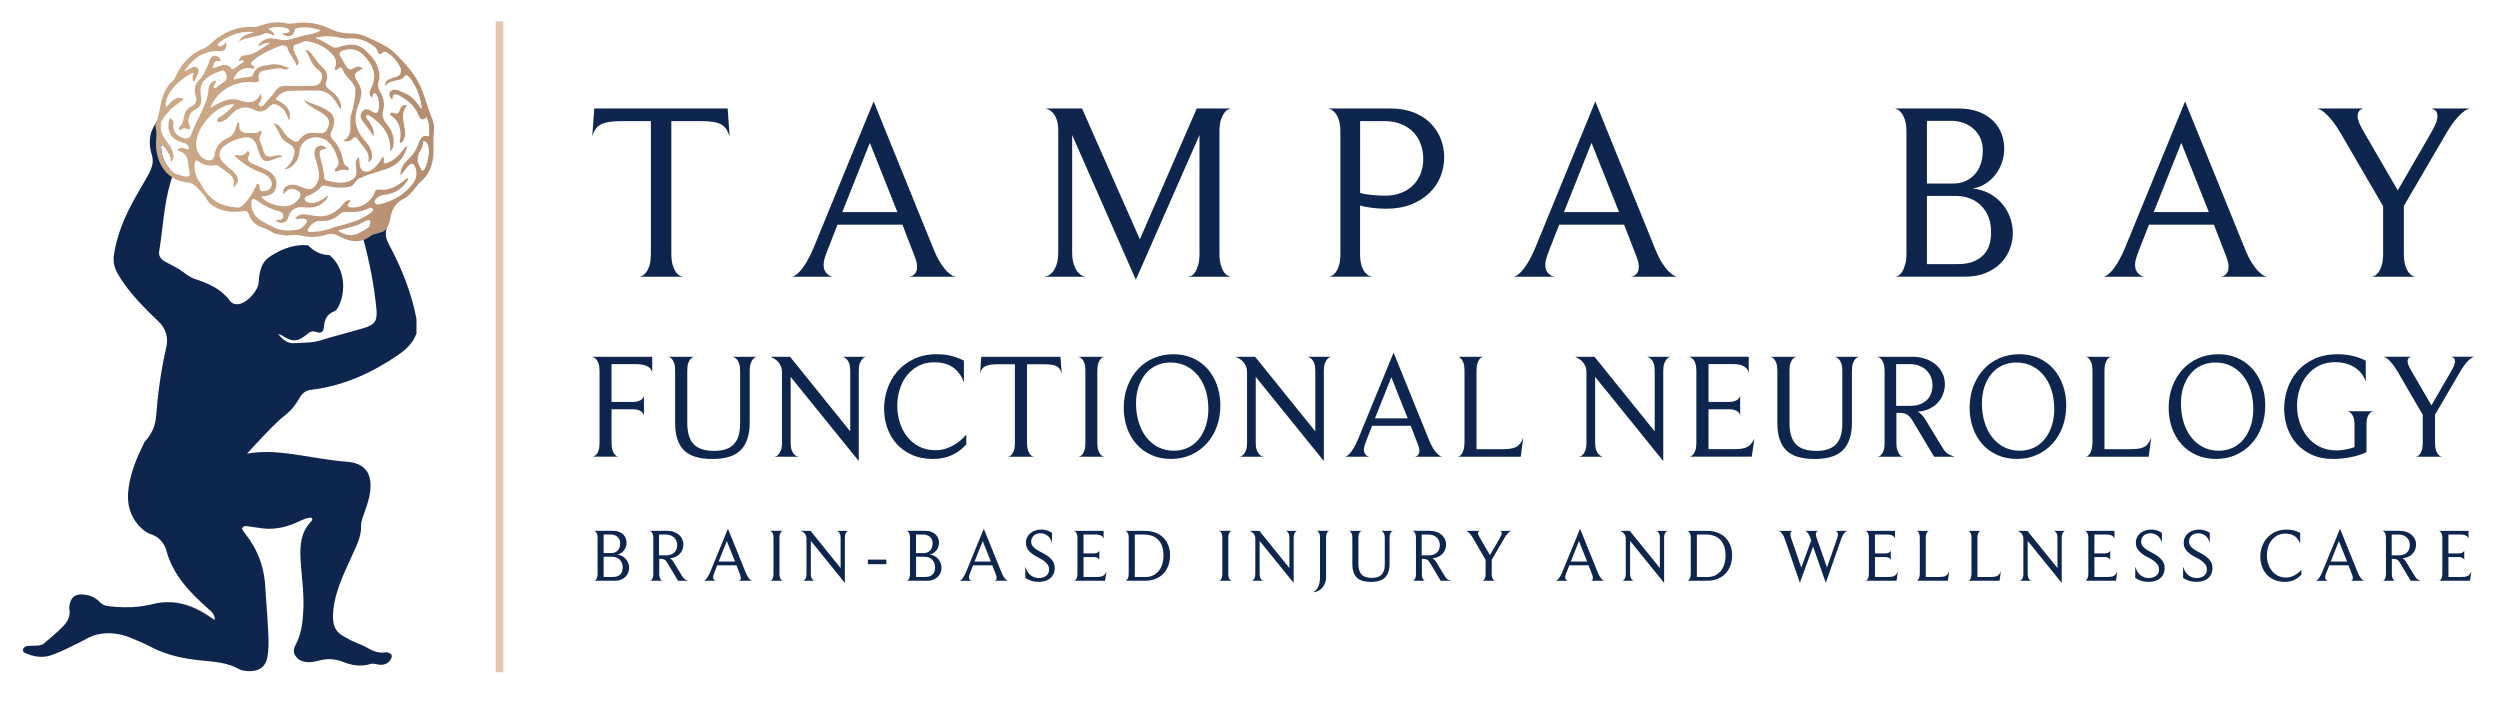 <svg xmlns="http://www.w3.org/2000/svg" xmlns:xlink="http://www.w3.org/1999/xlink" id="Layer_1" x="0px" y="0px" viewBox="0 0 1682.82 472.09" style="enable-background:new 0 0 1682.82 472.09;" xml:space="preserve"><style type="text/css">	.st0{fill:#0E254E;}	.st1{fill:url(#SVGID_1_);}	.st2{fill:url(#SVGID_00000074416259304592536860000016097525121258918290_);}	.st3{fill:url(#SVGID_00000013886796475386843190000010771767170855943575_);}	.st4{fill:url(#SVGID_00000093869990115324059990000007809759915909891759_);}	.st5{fill:url(#SVGID_00000031207874005117725990000009694512066377200778_);}	.st6{fill:url(#SVGID_00000139976885309162849100000003355824161344135325_);}	.st7{fill:url(#SVGID_00000154425850482264666080000002204877243204499612_);}	.st8{fill:url(#SVGID_00000011738625974852485370000010554003298025968769_);}	.st9{fill:url(#SVGID_00000111883443234996545210000005219054730635780252_);}	.st10{fill:url(#SVGID_00000090982242376727534930000008662284596792964259_);}	.st11{fill:url(#SVGID_00000030458654991664575750000014549040631820706198_);}	.st12{fill:url(#SVGID_00000152981091215334644080000005128977011510393767_);}	.st13{fill:url(#SVGID_00000127727095873739892070000013608334422442455480_);}	.st14{fill:url(#SVGID_00000079454076282425438200000011904237910193246376_);}	.st15{fill:url(#SVGID_00000155861675654527235090000015807119595073920959_);}	.st16{fill:url(#SVGID_00000008136262157721979530000001957087021539752320_);}	.st17{fill:url(#SVGID_00000030466351308532415740000004319886711913941160_);}</style><path class="st0" d="M422.91,379.06c-0.37-1.01-0.9-1.91-1.59-2.72c-0.69-0.8-1.52-1.48-2.49-2.02s-2.09-0.88-3.33-1.01 c0.91-0.17,1.75-0.5,2.52-0.99c0.77-0.49,1.44-1.1,1.99-1.82c0.56-0.72,0.99-1.53,1.29-2.42c0.3-0.89,0.46-1.81,0.46-2.75 c0-1.02-0.18-1.99-0.53-2.95c-0.35-0.96-0.91-1.82-1.67-2.58c-0.76-0.75-1.72-1.36-2.87-1.81c-1.16-0.45-2.55-0.69-4.16-0.69h-12.71 c0.1,0,0.29,0.06,0.56,0.18c0.27,0.12,0.54,0.34,0.81,0.65c0.27,0.32,0.51,0.8,0.73,1.42c0.22,0.62,0.33,1.45,0.33,2.5v24.01 c0,1.07-0.1,1.94-0.3,2.57c-0.2,0.64-0.43,1.12-0.68,1.47c-0.25,0.34-0.5,0.55-0.76,0.65c-0.25,0.1-0.43,0.15-0.53,0.15h13.97 c1.58,0,2.97-0.26,4.16-0.76c1.19-0.5,2.19-1.15,2.98-1.96c0.79-0.8,1.39-1.73,1.79-2.78c0.4-1.04,0.6-2.12,0.6-3.23 C423.47,381.11,423.29,380.07,422.91,379.06z M406.32,359.79h4.89c0.84,0,1.64,0.13,2.4,0.4c0.76,0.27,1.42,0.66,1.99,1.16 c0.57,0.5,1.02,1.12,1.36,1.84c0.34,0.72,0.51,1.54,0.51,2.45c0,2.08-0.56,3.72-1.67,4.89c-1.11,1.18-2.52,1.77-4.24,1.77h-5.25 V359.79z M418.85,384.28c-0.18,0.75-0.53,1.44-1.03,2.05c-0.5,0.6-1.19,1.1-2.07,1.48c-0.87,0.39-1.98,0.58-3.33,0.58h-6.1v-13.62 h5.6c2.22,0,3.98,0.66,5.27,1.99c1.29,1.33,1.94,3.07,1.94,5.22C419.13,382.76,419.04,383.52,418.85,384.28z"></path><path class="st0" d="M461.43,390.19c-0.74-0.35-1.45-1.07-2.12-2.15l-5.85-9.58c-0.37-0.64-0.79-1.2-1.26-1.69 c-0.47-0.49-0.92-0.82-1.36-0.99c1.61-0.13,3-0.5,4.16-1.08c1.16-0.59,2.11-1.32,2.85-2.2c0.74-0.87,1.29-1.83,1.64-2.87 c0.35-1.04,0.53-2.07,0.53-3.08c0-1.31-0.26-2.52-0.78-3.63s-1.26-2.08-2.22-2.93c-0.96-0.84-2.11-1.49-3.45-1.96 c-1.34-0.47-2.84-0.71-4.49-0.71h-11.8c0.1,0.04,0.28,0.1,0.56,0.2c0.27,0.1,0.54,0.32,0.83,0.66c0.28,0.34,0.54,0.82,0.76,1.44 s0.33,1.45,0.33,2.5v24.16c0,1.04-0.1,1.86-0.3,2.47s-0.44,1.07-0.71,1.39c-0.27,0.32-0.53,0.53-0.78,0.63s-0.43,0.15-0.53,0.15 h8.63c-0.1,0-0.28-0.05-0.56-0.15c-0.27-0.1-0.53-0.31-0.78-0.65c-0.25-0.34-0.48-0.81-0.68-1.42c-0.2-0.61-0.3-1.41-0.3-2.42 v-10.09h1.26c0.91,0,1.69,0.2,2.34,0.58c0.66,0.39,1.32,1.17,1.99,2.34l7.06,11.8h6.96C462.81,390.78,462.17,390.54,461.43,390.19z  M448.21,373.82h-4.59v-14.02h4.59c1.25,0,2.34,0.2,3.31,0.61c0.96,0.4,1.76,0.93,2.4,1.58c0.64,0.66,1.12,1.4,1.44,2.25 c0.32,0.84,0.48,1.69,0.48,2.57c0,0.94-0.14,1.83-0.41,2.67c-0.27,0.84-0.7,1.58-1.31,2.22c-0.6,0.64-1.39,1.15-2.34,1.53 C450.81,373.62,449.62,373.82,448.21,373.82z"></path><path class="st0" d="M498,390.57c-0.19,0.13-0.36,0.23-0.53,0.28c-0.17,0.05-0.29,0.07-0.35,0.07h9.23c-0.1,0-0.3-0.07-0.58-0.2 c-0.29-0.13-0.64-0.4-1.06-0.8c-0.42-0.4-0.88-0.99-1.36-1.74c-0.49-0.76-0.99-1.77-1.49-3.05L490,355.91l-11.95,29.16 c-0.57,1.34-1.1,2.4-1.59,3.18c-0.49,0.77-0.93,1.35-1.31,1.74c-0.39,0.39-0.71,0.64-0.96,0.76c-0.25,0.12-0.41,0.18-0.48,0.18h8.22 c-0.1,0-0.25-0.04-0.45-0.1s-0.41-0.18-0.63-0.35c-0.22-0.17-0.41-0.42-0.58-0.73c-0.17-0.32-0.26-0.73-0.26-1.24 c0-0.37,0.07-0.78,0.2-1.23s0.32-0.98,0.56-1.58l2.02-5.15h12.96l2.07,5.35c0.27,0.67,0.48,1.25,0.63,1.72 c0.15,0.47,0.23,0.89,0.23,1.26c0,0.47-0.07,0.84-0.2,1.11S498.19,390.43,498,390.57z M483.75,378l5.5-13.82l5.5,13.82H483.75z"></path><path class="st0" d="M524.99,388.72c0.2,0.58,0.43,1.04,0.68,1.36c0.25,0.32,0.51,0.54,0.78,0.66s0.45,0.18,0.56,0.18h-8.63 c0.1,0,0.28-0.05,0.53-0.15c0.25-0.1,0.5-0.31,0.76-0.63c0.25-0.32,0.48-0.77,0.68-1.37c0.2-0.58,0.3-1.38,0.3-2.4v-24.46 c0-1.01-0.1-1.81-0.3-2.4c-0.2-0.59-0.45-1.04-0.73-1.37c-0.28-0.31-0.55-0.53-0.81-0.63c-0.25-0.1-0.43-0.17-0.53-0.2h8.73 c-0.07,0-0.23,0.05-0.48,0.15c-0.25,0.1-0.51,0.31-0.78,0.63c-0.27,0.32-0.51,0.79-0.73,1.39c-0.22,0.61-0.33,1.42-0.33,2.42v24.46 C524.69,387.35,524.79,388.13,524.99,388.72z"></path><path class="st0" d="M565.49,359.59c-0.22-0.61-0.48-1.07-0.78-1.39c-0.3-0.31-0.6-0.53-0.88-0.65c-0.28-0.12-0.48-0.2-0.58-0.23 h7.97c-0.1,0-0.28,0.05-0.56,0.15c-0.27,0.1-0.55,0.32-0.83,0.66c-0.28,0.34-0.55,0.8-0.78,1.41c-0.24,0.61-0.35,1.43-0.35,2.48 v30.36l-22.9-28.3v22.2c0,1.01,0.12,1.81,0.35,2.42c0.24,0.61,0.5,1.07,0.81,1.39c0.3,0.32,0.61,0.54,0.91,0.66s0.5,0.18,0.6,0.18 h-8.12c0.1,0,0.28-0.05,0.56-0.15c0.27-0.1,0.54-0.31,0.83-0.63c0.29-0.32,0.55-0.78,0.79-1.39c0.23-0.61,0.35-1.43,0.35-2.47 v-23.76c0-0.84-0.14-1.56-0.43-2.17c-0.28-0.61-0.63-1.11-1.03-1.51c-0.41-0.41-0.83-0.72-1.26-0.96c-0.43-0.23-0.81-0.42-1.11-0.56 h6.56l20.23,25.07v-20.38C565.82,361.01,565.71,360.2,565.49,359.59z"></path><rect x="584.21" y="376.69" class="st0" width="12.41" height="3.08"></rect><path class="st0" d="M633.21,379.06c-0.37-1.01-0.9-1.91-1.59-2.72c-0.69-0.8-1.52-1.48-2.49-2.02c-0.98-0.54-2.09-0.88-3.33-1.01 c0.91-0.17,1.75-0.5,2.52-0.99c0.77-0.49,1.44-1.1,1.99-1.82c0.56-0.72,0.98-1.53,1.29-2.42c0.3-0.89,0.46-1.81,0.46-2.75 c0-1.02-0.18-1.99-0.53-2.95c-0.35-0.96-0.91-1.82-1.67-2.58c-0.76-0.75-1.72-1.36-2.87-1.81c-1.16-0.45-2.55-0.69-4.16-0.69H610.1 c0.1,0,0.29,0.06,0.56,0.18c0.27,0.12,0.54,0.34,0.81,0.65c0.27,0.32,0.51,0.8,0.73,1.42c0.22,0.62,0.33,1.45,0.33,2.5v24.01 c0,1.07-0.1,1.94-0.3,2.57c-0.2,0.64-0.43,1.12-0.68,1.47c-0.25,0.34-0.5,0.55-0.76,0.65c-0.25,0.1-0.43,0.15-0.53,0.15h13.97 c1.58,0,2.97-0.26,4.16-0.76s2.19-1.15,2.98-1.96c0.79-0.8,1.39-1.73,1.79-2.78c0.4-1.04,0.6-2.12,0.6-3.23 C633.76,381.11,633.58,380.07,633.21,379.06z M616.61,359.79h4.89c0.84,0,1.64,0.13,2.4,0.4s1.42,0.66,1.99,1.16 c0.57,0.5,1.02,1.12,1.36,1.84c0.34,0.72,0.5,1.54,0.5,2.45c0,2.08-0.56,3.72-1.67,4.89c-1.11,1.18-2.52,1.77-4.24,1.77h-5.25 V359.79z M629.15,384.28c-0.18,0.75-0.53,1.44-1.03,2.05c-0.5,0.6-1.19,1.1-2.07,1.48c-0.87,0.39-1.98,0.58-3.33,0.58h-6.1v-13.62 h5.6c2.22,0,3.98,0.66,5.27,1.99c1.29,1.33,1.94,3.07,1.94,5.22C629.42,382.76,629.33,383.52,629.15,384.28z"></path><path class="st0" d="M670.23,390.57c-0.18,0.13-0.36,0.23-0.53,0.28c-0.17,0.05-0.28,0.07-0.36,0.07h9.23c-0.1,0-0.29-0.07-0.58-0.2 c-0.28-0.13-0.64-0.4-1.06-0.8c-0.42-0.4-0.88-0.99-1.37-1.74c-0.48-0.76-0.98-1.77-1.48-3.05l-11.86-29.21l-11.95,29.16 c-0.57,1.34-1.1,2.4-1.59,3.18c-0.49,0.77-0.93,1.35-1.31,1.74c-0.39,0.39-0.71,0.64-0.96,0.76c-0.25,0.12-0.41,0.18-0.48,0.18h8.22 c-0.1,0-0.25-0.04-0.45-0.1c-0.2-0.07-0.41-0.18-0.63-0.35s-0.41-0.42-0.58-0.73c-0.17-0.32-0.26-0.73-0.26-1.24 c0-0.37,0.07-0.78,0.2-1.23s0.32-0.98,0.56-1.58l2.02-5.15h12.96l2.07,5.35c0.27,0.67,0.48,1.25,0.63,1.72 c0.15,0.47,0.23,0.89,0.23,1.26c0,0.47-0.07,0.84-0.2,1.11C670.58,390.23,670.42,390.43,670.23,390.57z M655.99,378l5.5-13.82 l5.5,13.82H655.99z"></path><path class="st0" d="M709.48,385.5c-0.3,0.96-0.77,1.82-1.41,2.59c-0.91,1.15-2.13,2.03-3.66,2.65c-1.53,0.62-3.39,0.93-5.57,0.93 c-1.68,0-3.26-0.25-4.74-0.74c-1.48-0.48-2.8-1.12-3.94-1.89v-7.66c0.88,2.79,2.12,4.78,3.73,5.95c1.61,1.18,3.46,1.76,5.55,1.76 c0.84,0,1.67-0.12,2.47-0.35c0.81-0.23,1.52-0.58,2.15-1.04c0.62-0.45,1.12-1.03,1.51-1.74c0.39-0.71,0.58-1.55,0.58-2.52 c0-1.48-0.39-2.71-1.16-3.68c-0.77-0.98-1.73-1.86-2.87-2.62c-1.15-0.77-2.4-1.5-3.76-2.17c-1.36-0.67-2.61-1.44-3.75-2.3 c-1.15-0.85-2.1-1.86-2.88-3.02c-0.77-1.16-1.16-2.6-1.16-4.31c0-1.38,0.28-2.61,0.83-3.71c0.56-1.1,1.31-2.02,2.27-2.8 c0.96-0.77,2.05-1.37,3.28-1.77c1.23-0.4,2.53-0.61,3.91-0.61c1.41,0,2.78,0.22,4.11,0.66c1.33,0.44,2.38,0.97,3.16,1.61v6.65 c-0.68-2.29-1.72-3.92-3.13-4.92c-1.41-0.99-2.99-1.49-4.74-1.49c-0.97,0-1.84,0.15-2.6,0.45c-0.75,0.31-1.4,0.72-1.91,1.24 c-0.52,0.52-0.93,1.11-1.21,1.76c-0.28,0.66-0.42,1.34-0.42,2.05c0,1.34,0.39,2.46,1.18,3.35s1.77,1.7,2.92,2.42 c1.16,0.72,2.43,1.43,3.81,2.12c1.38,0.69,2.64,1.48,3.81,2.37c1.16,0.89,2.14,1.96,2.93,3.2c0.79,1.24,1.18,2.79,1.18,4.64 C709.94,383.57,709.78,384.53,709.48,385.5z"></path><path class="st0" d="M722.87,390.92c0.1,0,0.28-0.05,0.53-0.15c0.26-0.1,0.53-0.31,0.81-0.65c0.28-0.34,0.53-0.82,0.73-1.44 c0.2-0.62,0.31-1.48,0.31-2.55v-24.06c0-1.04-0.11-1.88-0.33-2.5c-0.22-0.62-0.48-1.1-0.78-1.42c-0.31-0.31-0.6-0.53-0.88-0.65 c-0.28-0.12-0.48-0.18-0.58-0.18h20.18v5.45c-0.04-0.13-0.11-0.37-0.23-0.7c-0.12-0.34-0.36-0.68-0.71-1.01 c-0.35-0.34-0.88-0.64-1.56-0.88c-0.69-0.26-1.62-0.38-2.8-0.38h-8.22v12.71h6.86c0.81,0,1.45-0.09,1.94-0.28 c0.49-0.18,0.87-0.39,1.13-0.63c0.27-0.23,0.45-0.46,0.53-0.68c0.09-0.22,0.15-0.38,0.18-0.48v6.61c0-0.07-0.04-0.21-0.12-0.43 c-0.09-0.22-0.26-0.45-0.53-0.71c-0.26-0.25-0.64-0.47-1.13-0.65c-0.49-0.19-1.13-0.28-1.94-0.28h-6.91v13.42h8.47 c1.01,0,1.88-0.05,2.6-0.15s1.35-0.28,1.89-0.56c0.54-0.27,0.99-0.63,1.36-1.08c0.37-0.46,0.74-1.04,1.11-1.75l-0.91,6.05H722.87z"></path><path class="st0" d="M786.45,367.16c-0.77-2.02-1.88-3.75-3.33-5.22c-1.45-1.46-3.22-2.59-5.32-3.4c-2.1-0.8-4.48-1.21-7.14-1.21 H757.3c0.13,0.04,0.34,0.11,0.61,0.23c0.27,0.12,0.54,0.34,0.8,0.65c0.27,0.32,0.52,0.8,0.74,1.42c0.21,0.62,0.32,1.45,0.32,2.5 v23.7c0,1.15-0.09,2.05-0.3,2.7s-0.45,1.16-0.73,1.51s-0.56,0.59-0.81,0.71c-0.25,0.12-0.42,0.18-0.53,0.18h13.11 c2.89,0,5.41-0.45,7.54-1.36c2.13-0.91,3.91-2.15,5.32-3.71c1.41-1.56,2.47-3.38,3.18-5.45c0.7-2.07,1.06-4.27,1.06-6.58 C787.62,371.39,787.23,369.17,786.45,367.16z M782.5,379.24c-0.45,1.7-1.17,3.23-2.15,4.59c-0.97,1.36-2.24,2.46-3.78,3.3 c-1.55,0.84-3.41,1.26-5.59,1.26h-7.11v-28.6h5.8c4.51,0,7.89,1.24,10.14,3.73c2.26,2.49,3.38,6.02,3.38,10.59 C783.17,375.83,782.95,377.54,782.5,379.24z"></path><path class="st0" d="M827.11,388.72c0.2,0.58,0.42,1.04,0.68,1.36s0.51,0.54,0.78,0.66c0.27,0.12,0.45,0.18,0.56,0.18h-8.63 c0.1,0,0.28-0.05,0.53-0.15c0.25-0.1,0.5-0.31,0.75-0.63c0.26-0.32,0.48-0.77,0.68-1.37c0.2-0.58,0.31-1.38,0.31-2.4v-24.46 c0-1.01-0.1-1.81-0.31-2.4c-0.2-0.59-0.45-1.04-0.73-1.37c-0.28-0.31-0.56-0.53-0.8-0.63c-0.26-0.1-0.43-0.17-0.53-0.2h8.73 c-0.07,0-0.23,0.05-0.48,0.15c-0.25,0.1-0.51,0.31-0.78,0.63c-0.27,0.32-0.51,0.79-0.73,1.39c-0.22,0.61-0.33,1.42-0.33,2.42v24.46 C826.8,387.35,826.9,388.13,827.11,388.72z"></path><path class="st0" d="M867.6,359.59c-0.22-0.61-0.48-1.07-0.78-1.39c-0.3-0.31-0.6-0.53-0.88-0.65c-0.28-0.12-0.47-0.2-0.58-0.23 h7.97c-0.1,0-0.28,0.05-0.56,0.15c-0.27,0.1-0.55,0.32-0.83,0.66c-0.28,0.34-0.55,0.8-0.78,1.41c-0.23,0.61-0.35,1.43-0.35,2.48 v30.36l-22.91-28.3v22.2c0,1.01,0.12,1.81,0.36,2.42c0.23,0.61,0.5,1.07,0.8,1.39c0.3,0.32,0.61,0.54,0.91,0.66 c0.31,0.12,0.5,0.18,0.61,0.18h-8.12c0.1,0,0.28-0.05,0.56-0.15s0.55-0.31,0.83-0.63s0.55-0.78,0.78-1.39 c0.24-0.61,0.36-1.43,0.36-2.47v-23.76c0-0.84-0.15-1.56-0.43-2.17c-0.28-0.61-0.63-1.11-1.04-1.51c-0.4-0.41-0.82-0.72-1.26-0.96 c-0.44-0.23-0.81-0.42-1.11-0.56h6.56l20.22,25.07v-20.38C867.93,361.01,867.82,360.2,867.6,359.59z"></path><path class="st0" d="M888.23,359.52c-0.2-0.59-0.43-1.04-0.7-1.37c-0.27-0.31-0.54-0.53-0.81-0.63c-0.27-0.1-0.45-0.17-0.56-0.2 h8.73c-0.07,0-0.23,0.05-0.48,0.15c-0.25,0.1-0.51,0.31-0.78,0.61c-0.26,0.3-0.5,0.76-0.7,1.36c-0.2,0.61-0.31,1.43-0.31,2.48v26.23 c0,1.88-0.3,3.49-0.91,4.82c-0.61,1.33-1.34,2.41-2.22,3.25c-0.88,0.84-1.82,1.45-2.83,1.84s-1.91,0.58-2.72,0.58 c1.42-0.77,2.53-1.98,3.36-3.61c0.82-1.63,1.23-3.93,1.23-6.89v-26.28C888.54,360.88,888.44,360.1,888.23,359.52z"></path><path class="st0" d="M931.81,359.62c-0.22-0.62-0.47-1.1-0.76-1.42c-0.28-0.31-0.57-0.53-0.85-0.65c-0.28-0.12-0.5-0.2-0.63-0.23 h8.32c-0.1,0-0.29,0.05-0.58,0.15s-0.57,0.32-0.86,0.66c-0.28,0.34-0.53,0.82-0.75,1.44c-0.22,0.62-0.33,1.45-0.33,2.5v17.4 c0,4-0.96,7.04-2.9,9.11s-5.16,3.1-9.66,3.1c-4.47,0-7.68-1-9.6-3c-1.94-2-2.91-5-2.91-9.01v-17.7c0-1.01-0.09-1.82-0.3-2.42 c-0.2-0.61-0.45-1.07-0.73-1.41c-0.28-0.34-0.56-0.56-0.81-0.66c-0.25-0.1-0.42-0.15-0.53-0.15h8.78c-0.07,0-0.23,0.05-0.48,0.15 c-0.26,0.1-0.51,0.31-0.78,0.61s-0.51,0.76-0.73,1.36c-0.22,0.61-0.33,1.43-0.33,2.48v17.65c0,3.26,0.72,5.64,2.14,7.14 c1.43,1.5,3.72,2.25,6.89,2.25c1.72,0,3.13-0.23,4.27-0.69c1.12-0.45,2.02-1.09,2.67-1.91c0.65-0.83,1.12-1.8,1.39-2.93 c0.26-1.12,0.4-2.37,0.4-3.75v-17.6C932.14,361.06,932.03,360.24,931.81,359.62z"></path><path class="st0" d="M974.79,390.19c-0.74-0.35-1.45-1.07-2.12-2.15l-5.85-9.58c-0.37-0.64-0.79-1.2-1.26-1.69 c-0.47-0.49-0.92-0.82-1.36-0.99c1.61-0.13,3-0.5,4.16-1.08c1.16-0.59,2.11-1.32,2.86-2.2c0.74-0.87,1.29-1.83,1.64-2.87 c0.35-1.04,0.53-2.07,0.53-3.08c0-1.31-0.26-2.52-0.78-3.63c-0.53-1.11-1.26-2.08-2.22-2.93c-0.96-0.84-2.11-1.49-3.45-1.96 c-1.35-0.47-2.84-0.71-4.49-0.71h-11.8c0.1,0.04,0.28,0.1,0.56,0.2c0.27,0.1,0.55,0.32,0.83,0.66s0.54,0.82,0.75,1.44 c0.22,0.62,0.33,1.45,0.33,2.5v24.16c0,1.04-0.09,1.86-0.3,2.47c-0.2,0.61-0.44,1.07-0.71,1.39c-0.27,0.32-0.53,0.53-0.78,0.63 c-0.25,0.1-0.43,0.15-0.53,0.15h8.63c-0.1,0-0.29-0.05-0.56-0.15c-0.27-0.1-0.53-0.31-0.78-0.65c-0.26-0.34-0.48-0.81-0.69-1.42 c-0.2-0.61-0.3-1.41-0.3-2.42v-10.09h1.26c0.91,0,1.69,0.2,2.34,0.58c0.66,0.39,1.31,1.17,1.99,2.34l7.06,11.8h6.96 C976.17,390.78,975.53,390.54,974.79,390.19z M961.58,373.82h-4.59v-14.02h4.59c1.24,0,2.34,0.2,3.3,0.61 c0.96,0.4,1.76,0.93,2.4,1.58c0.64,0.66,1.12,1.4,1.44,2.25c0.32,0.84,0.47,1.69,0.47,2.57c0,0.94-0.13,1.83-0.4,2.67 c-0.27,0.84-0.7,1.58-1.31,2.22c-0.61,0.64-1.39,1.15-2.35,1.53C964.17,373.62,962.99,373.82,961.58,373.82z"></path><path class="st0" d="M1010.36,357.68c-0.32-0.2-0.56-0.32-0.73-0.36h7.67c-0.07,0-0.24,0.06-0.5,0.18 c-0.27,0.12-0.61,0.34-1.01,0.68c-0.41,0.34-0.88,0.84-1.44,1.51c-0.56,0.67-1.15,1.56-1.79,2.67l-8.43,14.43v9.44 c0,1.01,0.1,1.83,0.31,2.45c0.2,0.62,0.42,1.09,0.68,1.41c0.25,0.32,0.51,0.54,0.78,0.66c0.27,0.12,0.45,0.18,0.56,0.18h-8.78 c0.1,0,0.28-0.05,0.53-0.15c0.25-0.1,0.51-0.31,0.78-0.63s0.5-0.79,0.7-1.41c0.2-0.63,0.31-1.46,0.31-2.5v-9.39l-8.47-14.58 c-0.64-1.07-1.23-1.94-1.77-2.59c-0.54-0.66-1.01-1.15-1.41-1.49c-0.41-0.34-0.74-0.56-1.02-0.68c-0.26-0.12-0.43-0.18-0.5-0.18 h9.28c-0.07,0-0.16,0.03-0.28,0.08c-0.12,0.05-0.25,0.12-0.4,0.23s-0.28,0.25-0.38,0.45c-0.1,0.2-0.15,0.47-0.15,0.81 c0,0.37,0.11,0.81,0.33,1.34c0.22,0.52,0.56,1.18,1.04,1.99l6.65,11.45l6.31-10.9c0.57-0.97,0.98-1.75,1.23-2.34 c0.26-0.58,0.38-1.08,0.38-1.49C1010.84,358.3,1010.68,357.87,1010.36,357.68z"></path><path class="st0" d="M1071.59,390.57c-0.18,0.13-0.36,0.23-0.53,0.28c-0.17,0.05-0.28,0.07-0.36,0.07h9.23 c-0.1,0-0.29-0.07-0.58-0.2c-0.28-0.13-0.64-0.4-1.06-0.8c-0.42-0.4-0.88-0.99-1.37-1.74c-0.48-0.76-0.98-1.77-1.48-3.05 l-11.85-29.21l-11.96,29.16c-0.57,1.34-1.1,2.4-1.59,3.18c-0.48,0.77-0.92,1.35-1.31,1.74c-0.39,0.39-0.71,0.64-0.96,0.76 c-0.26,0.12-0.42,0.18-0.48,0.18h8.22c-0.1,0-0.26-0.04-0.46-0.1c-0.2-0.07-0.41-0.18-0.63-0.35s-0.41-0.42-0.58-0.73 c-0.17-0.32-0.26-0.73-0.26-1.24c0-0.37,0.07-0.78,0.2-1.23c0.13-0.45,0.32-0.98,0.56-1.58l2.02-5.15h12.96l2.07,5.35 c0.27,0.67,0.48,1.25,0.63,1.72c0.15,0.47,0.23,0.89,0.23,1.26c0,0.47-0.07,0.84-0.2,1.11 C1071.93,390.23,1071.78,390.43,1071.59,390.57z M1057.34,378l5.5-13.82l5.5,13.82H1057.34z"></path><path class="st0" d="M1116.96,359.59c-0.22-0.61-0.48-1.07-0.78-1.39c-0.3-0.31-0.6-0.53-0.88-0.65c-0.28-0.12-0.47-0.2-0.58-0.23 h7.97c-0.1,0-0.28,0.05-0.56,0.15c-0.27,0.1-0.55,0.32-0.83,0.66c-0.28,0.34-0.55,0.8-0.78,1.41c-0.23,0.61-0.35,1.43-0.35,2.48 v30.36l-22.91-28.3v22.2c0,1.01,0.12,1.81,0.36,2.42c0.23,0.61,0.5,1.07,0.8,1.39c0.3,0.32,0.61,0.54,0.91,0.66 c0.31,0.12,0.5,0.18,0.61,0.18h-8.12c0.1,0,0.28-0.05,0.56-0.15s0.55-0.31,0.83-0.63c0.28-0.32,0.55-0.78,0.78-1.39 c0.24-0.61,0.36-1.43,0.36-2.47v-23.76c0-0.84-0.15-1.56-0.43-2.17c-0.28-0.61-0.63-1.11-1.04-1.51c-0.4-0.41-0.82-0.72-1.26-0.96 c-0.44-0.23-0.81-0.42-1.11-0.56h6.56l20.22,25.07v-20.38C1117.29,361.01,1117.18,360.2,1116.96,359.59z"></path><path class="st0" d="M1164.79,367.16c-0.77-2.02-1.88-3.75-3.33-5.22c-1.45-1.46-3.22-2.59-5.32-3.4c-2.1-0.8-4.48-1.21-7.14-1.21 h-13.37c0.13,0.04,0.34,0.11,0.61,0.23c0.27,0.12,0.54,0.34,0.8,0.65c0.27,0.32,0.52,0.8,0.74,1.42c0.21,0.62,0.32,1.45,0.32,2.5 v23.7c0,1.15-0.09,2.05-0.3,2.7s-0.45,1.16-0.73,1.51c-0.28,0.35-0.56,0.59-0.81,0.71c-0.25,0.12-0.42,0.18-0.53,0.18h13.11 c2.89,0,5.41-0.45,7.54-1.36c2.13-0.91,3.91-2.15,5.32-3.71c1.41-1.56,2.47-3.38,3.18-5.45c0.7-2.07,1.06-4.27,1.06-6.58 C1165.95,371.39,1165.57,369.17,1164.79,367.16z M1160.83,379.24c-0.45,1.7-1.17,3.23-2.15,4.59c-0.97,1.36-2.23,2.46-3.78,3.3 c-1.55,0.84-3.41,1.26-5.59,1.26h-7.11v-28.6h5.8c4.51,0,7.89,1.24,10.14,3.73c2.26,2.49,3.38,6.02,3.38,10.59 C1161.51,375.83,1161.29,377.54,1160.83,379.24z"></path><path class="st0" d="M1236.95,358.58c-0.15-0.34-0.34-0.58-0.56-0.75c-0.22-0.18-0.43-0.3-0.64-0.38c-0.2-0.09-0.35-0.13-0.45-0.13 h8.43c-0.1,0-0.31,0.06-0.61,0.18c-0.31,0.12-0.66,0.35-1.06,0.7c-0.41,0.36-0.84,0.89-1.31,1.61c-0.47,0.72-0.92,1.69-1.36,2.9 L1229,392.33l-8.57-24.41l-8.88,24.41l-10.24-29.76c-0.4-1.15-0.83-2.06-1.29-2.75c-0.45-0.69-0.88-1.22-1.29-1.58 c-0.4-0.37-0.75-0.61-1.06-0.73c-0.3-0.12-0.5-0.18-0.61-0.18h9.44c-0.07,0-0.17,0.04-0.31,0.1c-0.13,0.07-0.28,0.18-0.42,0.33 c-0.15,0.15-0.29,0.38-0.41,0.68c-0.12,0.31-0.18,0.69-0.18,1.16c0,0.37,0.04,0.79,0.12,1.26c0.09,0.47,0.25,1.02,0.48,1.67 l6.71,19.52l6.65-18.16l-0.45-1.51c-0.34-1.07-0.71-1.94-1.11-2.6c-0.4-0.65-0.78-1.15-1.13-1.51c-0.36-0.35-0.67-0.58-0.96-0.7 c-0.29-0.12-0.48-0.2-0.58-0.23h8.83c-0.07,0-0.18,0.04-0.33,0.1c-0.15,0.07-0.31,0.19-0.45,0.36c-0.15,0.17-0.3,0.39-0.43,0.68 c-0.13,0.28-0.2,0.68-0.2,1.18c0,0.71,0.22,1.67,0.66,2.88l6.81,19.42l6.87-19.68c0.34-0.97,0.5-1.78,0.5-2.42 C1237.17,359.34,1237.09,358.92,1236.95,358.58z"></path><path class="st0" d="M1255.62,390.92c0.1,0,0.28-0.05,0.53-0.15c0.26-0.1,0.53-0.31,0.81-0.65c0.28-0.34,0.53-0.82,0.73-1.44 c0.2-0.62,0.31-1.48,0.31-2.55v-24.06c0-1.04-0.11-1.88-0.33-2.5c-0.22-0.62-0.48-1.1-0.78-1.42c-0.31-0.31-0.6-0.53-0.88-0.65 c-0.28-0.12-0.48-0.18-0.58-0.18h20.18v5.45c-0.04-0.13-0.11-0.37-0.23-0.7c-0.12-0.34-0.36-0.68-0.71-1.01 c-0.35-0.34-0.88-0.64-1.56-0.88c-0.69-0.26-1.62-0.38-2.8-0.38h-8.22v12.71h6.86c0.81,0,1.45-0.09,1.94-0.28 c0.49-0.18,0.87-0.39,1.13-0.63c0.27-0.23,0.45-0.46,0.53-0.68c0.09-0.22,0.15-0.38,0.18-0.48v6.61c0-0.07-0.04-0.21-0.12-0.43 c-0.09-0.22-0.26-0.45-0.53-0.71c-0.26-0.25-0.64-0.47-1.13-0.65c-0.49-0.19-1.13-0.28-1.94-0.28h-6.91v13.42h8.47 c1.01,0,1.88-0.05,2.6-0.15c0.72-0.1,1.35-0.28,1.89-0.56c0.54-0.27,0.99-0.63,1.36-1.08c0.37-0.46,0.74-1.04,1.11-1.75l-0.91,6.05 H1255.62z"></path><path class="st0" d="M1290.05,390.92c0.1,0,0.27-0.06,0.5-0.18c0.23-0.12,0.48-0.34,0.73-0.68c0.26-0.34,0.48-0.85,0.68-1.52 c0.2-0.67,0.31-1.56,0.31-2.67v-23.85c0-1.04-0.1-1.87-0.31-2.48c-0.2-0.61-0.43-1.07-0.7-1.41c-0.27-0.34-0.53-0.56-0.78-0.66 c-0.26-0.1-0.43-0.15-0.53-0.15h8.68c-0.1,0-0.28,0.05-0.53,0.15c-0.26,0.1-0.52,0.32-0.78,0.66c-0.27,0.34-0.51,0.8-0.71,1.41 c-0.2,0.61-0.31,1.43-0.31,2.48v26.38h8.22c1.11,0,2.06-0.04,2.85-0.13c0.8-0.08,1.48-0.26,2.07-0.53c0.59-0.27,1.09-0.66,1.49-1.18 c0.4-0.53,0.77-1.22,1.11-2.1l-0.85,6.46H1290.05z"></path><path class="st0" d="M1324.83,390.92c0.1,0,0.27-0.06,0.5-0.18c0.23-0.12,0.48-0.34,0.73-0.68c0.26-0.34,0.48-0.85,0.68-1.52 c0.2-0.67,0.31-1.56,0.31-2.67v-23.85c0-1.04-0.1-1.87-0.31-2.48c-0.2-0.61-0.43-1.07-0.7-1.41c-0.27-0.34-0.53-0.56-0.78-0.66 c-0.26-0.1-0.43-0.15-0.53-0.15h8.68c-0.1,0-0.28,0.05-0.53,0.15c-0.26,0.1-0.52,0.32-0.78,0.66c-0.27,0.34-0.51,0.8-0.71,1.41 c-0.2,0.61-0.31,1.43-0.31,2.48v26.38h8.22c1.11,0,2.06-0.04,2.85-0.13c0.8-0.08,1.48-0.26,2.07-0.53c0.59-0.27,1.09-0.66,1.49-1.18 c0.4-0.53,0.77-1.22,1.11-2.1l-0.85,6.46H1324.83z"></path><path class="st0" d="M1384.6,359.59c-0.22-0.61-0.48-1.07-0.78-1.39c-0.3-0.31-0.6-0.53-0.88-0.65c-0.28-0.12-0.47-0.2-0.58-0.23 h7.97c-0.1,0-0.28,0.05-0.56,0.15s-0.55,0.32-0.83,0.66c-0.28,0.34-0.55,0.8-0.78,1.41c-0.23,0.61-0.35,1.43-0.35,2.48v30.36 l-22.91-28.3v22.2c0,1.01,0.12,1.81,0.36,2.42c0.23,0.61,0.5,1.07,0.8,1.39c0.3,0.32,0.61,0.54,0.91,0.66 c0.31,0.12,0.5,0.18,0.61,0.18h-8.12c0.1,0,0.28-0.05,0.56-0.15s0.55-0.31,0.83-0.63c0.28-0.32,0.55-0.78,0.78-1.39 c0.24-0.61,0.36-1.43,0.36-2.47v-23.76c0-0.84-0.15-1.56-0.43-2.17c-0.28-0.61-0.63-1.11-1.04-1.51c-0.4-0.41-0.82-0.72-1.26-0.96 c-0.44-0.23-0.81-0.42-1.11-0.56h6.56l20.22,25.07v-20.38C1384.93,361.01,1384.82,360.2,1384.6,359.59z"></path><path class="st0" d="M1403.32,390.92c0.1,0,0.28-0.05,0.53-0.15c0.26-0.1,0.53-0.31,0.81-0.65c0.28-0.34,0.53-0.82,0.73-1.44 c0.2-0.62,0.31-1.48,0.31-2.55v-24.06c0-1.04-0.11-1.88-0.33-2.5c-0.22-0.62-0.48-1.1-0.78-1.42c-0.31-0.31-0.6-0.53-0.88-0.65 c-0.28-0.12-0.48-0.18-0.58-0.18h20.18v5.45c-0.04-0.13-0.11-0.37-0.23-0.7c-0.12-0.34-0.36-0.68-0.71-1.01 c-0.35-0.34-0.88-0.64-1.56-0.88c-0.69-0.26-1.62-0.38-2.8-0.38h-8.22v12.71h6.86c0.81,0,1.45-0.09,1.94-0.28 c0.49-0.18,0.87-0.39,1.13-0.63c0.27-0.23,0.45-0.46,0.53-0.68c0.09-0.22,0.15-0.38,0.18-0.48v6.61c0-0.07-0.04-0.21-0.12-0.43 c-0.09-0.22-0.26-0.45-0.53-0.71c-0.26-0.25-0.64-0.47-1.13-0.65c-0.49-0.19-1.13-0.28-1.94-0.28h-6.91v13.42h8.47 c1.01,0,1.88-0.05,2.6-0.15c0.72-0.1,1.35-0.28,1.89-0.56c0.54-0.27,0.99-0.63,1.36-1.08c0.37-0.46,0.74-1.04,1.11-1.75l-0.91,6.05 H1403.32z"></path><path class="st0" d="M1456.61,385.5c-0.3,0.96-0.77,1.82-1.41,2.59c-0.91,1.15-2.13,2.03-3.66,2.65c-1.53,0.62-3.39,0.93-5.57,0.93 c-1.68,0-3.26-0.25-4.74-0.74c-1.48-0.48-2.8-1.12-3.94-1.89v-7.66c0.88,2.79,2.12,4.78,3.73,5.95c1.61,1.18,3.46,1.76,5.55,1.76 c0.84,0,1.67-0.12,2.47-0.35c0.81-0.23,1.52-0.58,2.15-1.04c0.62-0.45,1.12-1.03,1.51-1.74c0.39-0.71,0.58-1.55,0.58-2.52 c0-1.48-0.39-2.71-1.16-3.68c-0.77-0.98-1.73-1.86-2.87-2.62c-1.15-0.77-2.4-1.5-3.76-2.17c-1.36-0.67-2.61-1.44-3.75-2.3 c-1.15-0.85-2.1-1.86-2.88-3.02c-0.77-1.16-1.16-2.6-1.16-4.31c0-1.38,0.28-2.61,0.83-3.71c0.56-1.1,1.31-2.02,2.27-2.8 s2.05-1.37,3.28-1.77c1.23-0.4,2.53-0.61,3.91-0.61c1.41,0,2.78,0.22,4.11,0.66s2.38,0.97,3.15,1.61v6.65 c-0.67-2.29-1.71-3.92-3.13-4.92c-1.41-0.99-2.99-1.49-4.74-1.49c-0.97,0-1.84,0.15-2.6,0.45c-0.75,0.31-1.4,0.72-1.91,1.24 c-0.52,0.52-0.93,1.11-1.21,1.76c-0.28,0.66-0.42,1.34-0.42,2.05c0,1.34,0.39,2.46,1.18,3.35s1.77,1.7,2.92,2.42 c1.16,0.72,2.43,1.43,3.81,2.12c1.38,0.69,2.64,1.48,3.81,2.37c1.16,0.89,2.14,1.96,2.93,3.2s1.18,2.79,1.18,4.64 C1457.07,383.57,1456.91,384.53,1456.61,385.5z"></path><path class="st0" d="M1488.82,385.5c-0.3,0.96-0.77,1.82-1.41,2.59c-0.91,1.15-2.13,2.03-3.66,2.65c-1.53,0.62-3.39,0.93-5.57,0.93 c-1.68,0-3.26-0.25-4.74-0.74c-1.48-0.48-2.8-1.12-3.94-1.89v-7.66c0.88,2.79,2.12,4.78,3.73,5.95c1.61,1.18,3.46,1.76,5.55,1.76 c0.84,0,1.67-0.12,2.47-0.35c0.81-0.23,1.52-0.58,2.15-1.04c0.62-0.45,1.12-1.03,1.51-1.74c0.39-0.71,0.58-1.55,0.58-2.52 c0-1.48-0.39-2.71-1.16-3.68c-0.77-0.98-1.73-1.86-2.87-2.62c-1.15-0.77-2.4-1.5-3.76-2.17c-1.36-0.67-2.61-1.44-3.75-2.3 c-1.15-0.85-2.1-1.86-2.88-3.02c-0.77-1.16-1.16-2.6-1.16-4.31c0-1.38,0.28-2.61,0.83-3.71c0.56-1.1,1.31-2.02,2.27-2.8 s2.05-1.37,3.28-1.77c1.23-0.4,2.53-0.61,3.91-0.61c1.41,0,2.78,0.22,4.11,0.66s2.38,0.97,3.16,1.61v6.65 c-0.68-2.29-1.72-3.92-3.13-4.92c-1.41-0.99-2.99-1.49-4.74-1.49c-0.97,0-1.84,0.15-2.6,0.45c-0.75,0.31-1.4,0.72-1.91,1.24 c-0.52,0.52-0.93,1.11-1.21,1.76c-0.28,0.66-0.42,1.34-0.42,2.05c0,1.34,0.39,2.46,1.18,3.35s1.77,1.7,2.92,2.42 c1.16,0.72,2.43,1.43,3.81,2.12c1.38,0.69,2.64,1.48,3.81,2.37c1.16,0.89,2.14,1.96,2.93,3.2s1.18,2.79,1.18,4.64 C1489.27,383.57,1489.12,384.53,1488.82,385.5z"></path><path class="st0" d="M1544.41,390.34c-1.86,0.89-3.99,1.34-6.38,1.34c-2.79,0-5.23-0.48-7.32-1.44c-2.08-0.96-3.81-2.23-5.17-3.81 c-1.36-1.58-2.37-3.37-3.05-5.4c-0.68-2.02-1.02-4.1-1.02-6.25c0-2.25,0.37-4.47,1.11-6.66c0.74-2.18,1.86-4.14,3.36-5.87 c1.5-1.73,3.35-3.13,5.57-4.19c2.22-1.06,4.81-1.59,7.76-1.59c1.82,0,3.5,0.21,5.05,0.63c1.55,0.42,2.88,0.93,3.99,1.54v7.31 c-0.81-2.21-2.03-3.9-3.66-5.04c-1.63-1.15-3.74-1.72-6.33-1.72c-2.05,0-3.85,0.42-5.4,1.26c-1.55,0.84-2.84,1.94-3.89,3.3 c-1.04,1.36-1.82,2.91-2.34,4.67c-0.52,1.75-0.78,3.53-0.78,5.35c0,1.88,0.27,3.72,0.81,5.5c0.53,1.78,1.34,3.37,2.42,4.79 c1.07,1.41,2.42,2.55,4.04,3.4c1.61,0.85,3.49,1.29,5.65,1.29c1.88,0,3.73-0.47,5.52-1.41c1.8-0.94,3.39-2.22,4.77-3.83v3.28 C1547.85,388.26,1546.28,389.45,1544.41,390.34z"></path><path class="st0" d="M1583.13,390.57c-0.18,0.13-0.36,0.23-0.53,0.28c-0.17,0.05-0.28,0.07-0.36,0.07h9.23 c-0.1,0-0.29-0.07-0.58-0.2c-0.28-0.13-0.64-0.4-1.06-0.8c-0.42-0.4-0.88-0.99-1.37-1.74c-0.48-0.76-0.98-1.77-1.48-3.05 l-11.85-29.21l-11.96,29.16c-0.57,1.34-1.1,2.4-1.59,3.18c-0.48,0.77-0.92,1.35-1.31,1.74c-0.39,0.39-0.71,0.64-0.96,0.76 c-0.26,0.12-0.42,0.18-0.48,0.18h8.22c-0.1,0-0.26-0.04-0.45-0.1c-0.2-0.07-0.42-0.18-0.64-0.35c-0.22-0.17-0.41-0.42-0.58-0.73 c-0.17-0.32-0.26-0.73-0.26-1.24c0-0.37,0.07-0.78,0.2-1.23c0.13-0.45,0.32-0.98,0.56-1.58l2.02-5.15h12.96l2.07,5.35 c0.27,0.67,0.48,1.25,0.63,1.72c0.15,0.47,0.23,0.89,0.23,1.26c0,0.47-0.07,0.84-0.2,1.11 C1583.48,390.23,1583.32,390.43,1583.13,390.57z M1568.88,378l5.5-13.82l5.5,13.82H1568.88z"></path><path class="st0" d="M1627.73,390.19c-0.74-0.35-1.45-1.07-2.12-2.15l-5.85-9.58c-0.37-0.64-0.79-1.2-1.26-1.69 c-0.47-0.49-0.92-0.82-1.36-0.99c1.61-0.13,3-0.5,4.16-1.08c1.16-0.59,2.11-1.32,2.86-2.2c0.74-0.87,1.29-1.83,1.64-2.87 c0.35-1.04,0.53-2.07,0.53-3.08c0-1.31-0.26-2.52-0.78-3.63c-0.53-1.11-1.26-2.08-2.22-2.93c-0.96-0.84-2.11-1.49-3.45-1.96 c-1.35-0.47-2.84-0.71-4.49-0.71h-11.8c0.1,0.04,0.28,0.1,0.55,0.2c0.27,0.1,0.55,0.32,0.83,0.66s0.54,0.82,0.75,1.44 c0.22,0.62,0.33,1.45,0.33,2.5v24.16c0,1.04-0.09,1.86-0.3,2.47s-0.44,1.07-0.71,1.39c-0.27,0.32-0.53,0.53-0.78,0.63 c-0.25,0.1-0.43,0.15-0.53,0.15h8.63c-0.1,0-0.29-0.05-0.56-0.15c-0.27-0.1-0.53-0.31-0.78-0.65c-0.26-0.34-0.48-0.81-0.69-1.42 c-0.2-0.61-0.3-1.41-0.3-2.42v-10.09h1.26c0.91,0,1.69,0.2,2.34,0.58c0.66,0.39,1.31,1.17,1.99,2.34l7.06,11.8h6.96 C1629.11,390.78,1628.47,390.54,1627.73,390.19z M1614.52,373.82h-4.59v-14.02h4.59c1.24,0,2.34,0.2,3.3,0.61 c0.96,0.4,1.76,0.93,2.4,1.58c0.64,0.66,1.12,1.4,1.44,2.25c0.32,0.84,0.47,1.69,0.47,2.57c0,0.94-0.13,1.83-0.4,2.67 c-0.27,0.84-0.71,1.58-1.31,2.22c-0.61,0.64-1.39,1.15-2.35,1.53C1617.11,373.62,1615.93,373.82,1614.52,373.82z"></path><path class="st0" d="M1641.63,390.92c0.1,0,0.28-0.05,0.53-0.15c0.26-0.1,0.53-0.31,0.81-0.65c0.28-0.34,0.53-0.82,0.73-1.44 c0.2-0.62,0.31-1.48,0.31-2.55v-24.06c0-1.04-0.11-1.88-0.33-2.5c-0.22-0.62-0.48-1.1-0.78-1.42c-0.31-0.31-0.6-0.53-0.88-0.65 c-0.28-0.12-0.48-0.18-0.58-0.18h20.18v5.45c-0.04-0.13-0.11-0.37-0.23-0.7c-0.12-0.34-0.36-0.68-0.71-1.01 c-0.35-0.34-0.88-0.64-1.56-0.88c-0.69-0.26-1.62-0.38-2.8-0.38h-8.22v12.71h6.86c0.81,0,1.45-0.09,1.94-0.28 c0.49-0.18,0.87-0.39,1.13-0.63c0.27-0.23,0.45-0.46,0.53-0.68c0.08-0.22,0.15-0.38,0.18-0.48v6.61c0-0.07-0.04-0.21-0.12-0.43 c-0.09-0.22-0.26-0.45-0.53-0.71c-0.26-0.25-0.64-0.47-1.13-0.65c-0.49-0.19-1.13-0.28-1.94-0.28h-6.91v13.42h8.47 c1.01,0,1.88-0.05,2.6-0.15c0.72-0.1,1.35-0.28,1.89-0.56c0.54-0.27,0.99-0.63,1.36-1.08c0.37-0.46,0.74-1.04,1.11-1.75l-0.91,6.05 H1641.63z"></path><path class="st0" d="M489.03,87.14c-0.85-1.36-2.01-2.47-3.48-3.32c-1.48-0.85-3.35-1.45-5.61-1.78c-2.27-0.34-5.1-0.51-8.5-0.51 h-19.55v88.93c0,3.4,0.34,6.15,1.02,8.25c0.68,2.1,1.45,3.68,2.29,4.76c0.85,1.07,1.73,1.81,2.64,2.21 c0.91,0.39,1.53,0.59,1.87,0.59h-29.42c0.34,0,0.93-0.17,1.79-0.51c0.85-0.34,1.73-1.04,2.64-2.13c0.91-1.07,1.7-2.64,2.38-4.67 c0.68-2.04,1.02-4.87,1.02-8.5V81.53h-19.72c-3.17,0-5.87,0.17-8.08,0.51c-2.21,0.34-4.08,0.88-5.61,1.61 c-1.53,0.74-2.78,1.78-3.74,3.14c-0.96,1.37-1.73,3.07-2.3,5.11l1.36-18.87h89.78l1.36,19.04C490.59,90.14,489.88,88.5,489.03,87.14 z"></path><path class="st0" d="M615.02,185.08c-0.62,0.45-1.22,0.77-1.79,0.93c-0.57,0.17-0.96,0.26-1.19,0.26h31.12 c-0.34,0-0.99-0.23-1.95-0.68c-0.96-0.45-2.15-1.36-3.57-2.72c-1.42-1.36-2.95-3.32-4.59-5.87c-1.64-2.55-3.32-5.98-5.02-10.28 l-39.96-98.46l-40.3,98.28c-1.93,4.54-3.71,8.11-5.36,10.71c-1.64,2.61-3.12,4.56-4.42,5.87c-1.3,1.31-2.38,2.15-3.23,2.56 c-0.85,0.39-1.39,0.59-1.62,0.59h27.72c-0.34,0-0.85-0.12-1.53-0.34c-0.68-0.23-1.39-0.62-2.13-1.19c-0.74-0.56-1.39-1.39-1.95-2.46 c-0.57-1.08-0.85-2.47-0.85-4.17c0-1.24,0.23-2.63,0.68-4.16c0.45-1.53,1.08-3.32,1.87-5.35l6.8-17.35h43.7l6.97,18.03 c0.91,2.26,1.62,4.19,2.13,5.78c0.51,1.59,0.77,3.01,0.77,4.25c0,1.59-0.23,2.83-0.68,3.75 C616.18,183.95,615.64,184.63,615.02,185.08z M566.98,142.74l18.54-46.59l18.53,46.59H566.98z"></path><path class="st0" d="M821.78,178.45c0.62,2.04,1.33,3.63,2.13,4.76c0.79,1.13,1.61,1.9,2.46,2.29c0.85,0.4,1.5,0.65,1.96,0.77 h-28.23c0.46-0.12,1.08-0.34,1.87-0.68c0.8-0.34,1.59-1.08,2.38-2.21c0.8-1.13,1.5-2.72,2.13-4.76c0.63-2.04,0.93-4.76,0.93-8.16 V90.88l-42.84,97.43L721.7,90.88v78.56c0,3.51,0.37,6.35,1.1,8.5c0.74,2.15,1.58,3.83,2.55,5.02c0.96,1.19,1.93,2.02,2.89,2.47 c0.96,0.45,1.67,0.73,2.13,0.85h-27.04c0.45-0.12,1.16-0.37,2.13-0.77c0.96-0.39,1.96-1.16,2.98-2.29c1.02-1.13,1.93-2.8,2.72-5.02 c0.8-2.21,1.19-5.13,1.19-8.76V88.16c0-3.29-0.37-5.89-1.1-7.82c-0.74-1.93-1.61-3.43-2.64-4.51c-1.02-1.08-2.01-1.79-2.97-2.13 c-0.96-0.34-1.62-0.57-1.96-0.68h24.66l38.94,88.08l38.26-88.08h22.96c-0.34,0.11-0.93,0.34-1.78,0.68 c-0.85,0.34-1.7,1.07-2.55,2.21c-0.85,1.14-1.62,2.7-2.3,4.68c-0.68,1.98-1.02,4.62-1.02,7.9v81.96 C820.84,173.75,821.15,176.41,821.78,178.45z"></path><path class="st0" d="M969.86,93.6c-1.53-3.97-3.8-7.49-6.81-10.55c-3-3.06-6.77-5.49-11.31-7.31c-4.54-1.81-9.8-2.72-15.81-2.72h-42 c0.34,0,0.96,0.2,1.87,0.59c0.91,0.39,1.84,1.13,2.8,2.21c0.96,1.07,1.81,2.67,2.55,4.76c0.74,2.1,1.1,4.9,1.1,8.41v81.62 c0,3.51-0.34,6.3-1.02,8.33c-0.68,2.04-1.48,3.6-2.38,4.67c-0.91,1.08-1.79,1.79-2.64,2.13c-0.85,0.34-1.45,0.51-1.79,0.51h29.25 c-0.45,0-1.13-0.2-2.05-0.59c-0.91-0.4-1.81-1.14-2.72-2.21c-0.91-1.08-1.7-2.64-2.38-4.67c-0.68-2.05-1.02-4.76-1.02-8.17v-32.31 c1.59,0.56,4.05,1.07,7.4,1.53c3.35,0.45,6.66,0.68,9.95,0.68c6.46,0,12.13-0.96,17-2.89c4.88-1.93,8.98-4.51,12.33-7.74 c3.35-3.23,5.84-6.91,7.48-11.05c1.64-4.14,2.47-8.47,2.47-13.01C972.16,101.65,971.39,97.57,969.86,93.6z M956.34,116.64 c-1.13,3.01-2.78,5.62-4.93,7.82c-2.15,2.21-4.82,3.97-8,5.27c-3.17,1.3-6.8,1.96-10.88,1.96c-3.4,0-6.68-0.18-9.86-0.51 c-3.17-0.34-5.55-0.8-7.14-1.36V81.53h16.5c4.19,0,7.93,0.68,11.22,2.04c3.29,1.36,6.01,3.18,8.17,5.44 c2.15,2.27,3.8,4.96,4.93,8.08s1.7,6.38,1.7,9.78C958.05,110.38,957.48,113.64,956.34,116.64z"></path><path class="st0" d="M1100.79,185.08c-0.62,0.45-1.22,0.77-1.78,0.93c-0.57,0.17-0.96,0.26-1.19,0.26h31.11 c-0.34,0-0.99-0.23-1.96-0.68c-0.96-0.45-2.15-1.36-3.56-2.72c-1.42-1.36-2.95-3.32-4.59-5.87c-1.64-2.55-3.32-5.98-5.02-10.28 l-39.96-98.46l-40.3,98.28c-1.92,4.54-3.71,8.11-5.35,10.71c-1.64,2.61-3.12,4.56-4.42,5.87c-1.31,1.31-2.38,2.15-3.24,2.56 c-0.85,0.39-1.39,0.59-1.61,0.59h27.72c-0.34,0-0.85-0.12-1.53-0.34c-0.69-0.23-1.4-0.62-2.13-1.19c-0.73-0.56-1.39-1.39-1.95-2.46 c-0.57-1.08-0.85-2.47-0.85-4.17c0-1.24,0.23-2.63,0.68-4.16c0.46-1.53,1.08-3.32,1.88-5.35l6.8-17.35h43.7l6.98,18.03 c0.91,2.26,1.61,4.19,2.13,5.78c0.5,1.59,0.76,3.01,0.76,4.25c0,1.59-0.23,2.83-0.68,3.75 C1101.95,183.95,1101.41,184.63,1100.79,185.08z M1052.75,142.74l18.54-46.59l18.53,46.59H1052.75z"></path><path class="st0" d="M1353.01,146.31c-1.24-3.4-3.03-6.46-5.35-9.18c-2.32-2.72-5.13-4.99-8.41-6.81c-3.29-1.81-7.03-2.94-11.23-3.4 c3.06-0.57,5.89-1.67,8.5-3.32c2.61-1.64,4.85-3.69,6.72-6.12c1.87-2.44,3.32-5.16,4.33-8.17c1.02-3,1.53-6.09,1.53-9.27 c0-3.4-0.6-6.71-1.78-9.95c-1.19-3.23-3.07-6.12-5.62-8.67s-5.78-4.59-9.69-6.12c-3.91-1.53-8.59-2.29-14.02-2.29h-42.85 c0.34,0,0.96,0.2,1.87,0.59c0.91,0.39,1.81,1.13,2.72,2.21c0.91,1.07,1.73,2.67,2.47,4.76c0.74,2.1,1.1,4.9,1.1,8.41v80.94 c0,3.63-0.34,6.52-1.02,8.67c-0.68,2.15-1.44,3.8-2.29,4.94c-0.85,1.13-1.7,1.87-2.55,2.21c-0.85,0.34-1.45,0.51-1.79,0.51h47.1 c5.33,0,10.01-0.85,14.03-2.55s7.37-3.91,10.04-6.63c2.66-2.72,4.67-5.84,6.03-9.36c1.36-3.51,2.05-7.14,2.05-10.88 C1354.89,153.23,1354.26,149.72,1353.01,146.31z M1297.07,81.35h16.49c2.83,0,5.53,0.46,8.08,1.37s4.79,2.21,6.72,3.91 c1.93,1.7,3.45,3.77,4.59,6.21c1.13,2.44,1.7,5.19,1.7,8.25c0,7.03-1.87,12.53-5.61,16.49c-3.74,3.97-8.5,5.95-14.29,5.95h-17.68 V81.35z M1339.33,163.92c-0.62,2.55-1.78,4.84-3.48,6.88c-1.7,2.05-4.02,3.72-6.97,5.02c-2.95,1.31-6.69,1.96-11.23,1.96h-20.58 v-45.91h18.87c7.48,0,13.4,2.24,17.77,6.72c4.37,4.48,6.54,10.34,6.54,17.6C1340.26,158.78,1339.95,161.36,1339.33,163.92z"></path><path class="st0" d="M1497.79,185.08c-0.62,0.45-1.22,0.77-1.78,0.93c-0.57,0.17-0.96,0.26-1.19,0.26h31.11 c-0.34,0-0.99-0.23-1.96-0.68s-2.15-1.36-3.56-2.72c-1.42-1.36-2.95-3.32-4.59-5.87c-1.64-2.55-3.32-5.98-5.02-10.28l-39.96-98.46 l-40.3,98.28c-1.92,4.54-3.71,8.11-5.35,10.71c-1.64,2.61-3.12,4.56-4.42,5.87c-1.31,1.31-2.38,2.15-3.24,2.56 c-0.85,0.39-1.39,0.59-1.61,0.59h27.72c-0.34,0-0.85-0.12-1.53-0.34c-0.68-0.23-1.39-0.62-2.13-1.19c-0.73-0.56-1.39-1.39-1.95-2.46 c-0.57-1.08-0.85-2.47-0.85-4.17c0-1.24,0.23-2.63,0.68-4.16c0.46-1.53,1.08-3.32,1.88-5.35l6.8-17.35h43.7l6.98,18.03 c0.91,2.26,1.61,4.19,2.13,5.78c0.5,1.59,0.76,3.01,0.76,4.25c0,1.59-0.23,2.83-0.68,3.75 C1498.95,183.95,1498.41,184.63,1497.79,185.08z M1449.76,142.74l18.54-46.59l18.53,46.59H1449.76z"></path><path class="st0" d="M1639.08,74.22c-1.07-0.68-1.89-1.08-2.46-1.19h25.85c-0.23,0-0.8,0.2-1.7,0.59c-0.91,0.39-2.05,1.16-3.4,2.29 c-1.36,1.14-2.97,2.83-4.84,5.11c-1.87,2.26-3.89,5.27-6.04,9.01l-28.4,48.63v31.8c0,3.4,0.34,6.15,1.02,8.25 c0.68,2.1,1.45,3.68,2.29,4.76c0.85,1.07,1.73,1.81,2.64,2.21c0.91,0.39,1.53,0.59,1.87,0.59h-29.59c0.34,0,0.93-0.17,1.79-0.51 c0.85-0.34,1.72-1.04,2.64-2.13c0.91-1.07,1.69-2.67,2.38-4.76c0.68-2.1,1.02-4.9,1.02-8.41v-31.63l-28.57-49.15 c-2.15-3.62-4.14-6.54-5.95-8.76c-1.81-2.21-3.4-3.88-4.76-5.02c-1.36-1.13-2.49-1.9-3.4-2.29c-0.91-0.39-1.48-0.59-1.7-0.59h31.29 c-0.23,0-0.54,0.08-0.94,0.26c-0.39,0.17-0.85,0.42-1.36,0.76c-0.51,0.34-0.93,0.85-1.27,1.53c-0.34,0.68-0.51,1.58-0.51,2.72 c0,1.25,0.37,2.75,1.1,4.51c0.74,1.76,1.9,4,3.48,6.72l22.45,38.6l21.25-36.73c1.93-3.29,3.32-5.92,4.16-7.91 c0.85-1.98,1.28-3.65,1.28-5.01C1640.7,76.31,1640.16,74.9,1639.08,74.22z"></path><path class="st0" d="M438.27,248.85c-0.37-0.68-0.98-1.3-1.82-1.87c-0.84-0.58-1.97-1.03-3.38-1.37c-1.41-0.34-3.23-0.5-5.46-0.5 h-15.96v25.45h14.24c1.62,0,2.91-0.19,3.89-0.56c0.98-0.37,1.73-0.8,2.27-1.26c0.54-0.47,0.89-0.93,1.06-1.37s0.28-0.76,0.35-0.96 v13.33c-0.14-0.74-0.51-1.45-1.11-2.12c-0.54-0.54-1.3-1.03-2.27-1.47c-0.98-0.44-2.34-0.66-4.09-0.66h-14.34v22.63 c0,2.02,0.2,3.64,0.61,4.85c0.4,1.21,0.87,2.15,1.41,2.83c0.54,0.67,1.06,1.11,1.57,1.31c0.5,0.2,0.86,0.3,1.06,0.3h-17.47 c0.2,0,0.56-0.1,1.06-0.3c0.5-0.2,1.04-0.63,1.61-1.26c0.57-0.64,1.06-1.57,1.46-2.78c0.41-1.21,0.61-2.89,0.61-5.05v-48.38 c0-2.02-0.22-3.65-0.65-4.89c-0.44-1.25-0.95-2.19-1.52-2.83c-0.57-0.64-1.15-1.07-1.72-1.31c-0.57-0.24-0.96-0.39-1.16-0.46h40.5 v10.71C438.9,250.19,438.64,249.52,438.27,248.85z"></path><path class="st0" d="M497.54,244.76c-0.44-1.25-0.94-2.19-1.52-2.83c-0.57-0.64-1.14-1.07-1.72-1.31c-0.57-0.24-0.99-0.39-1.26-0.46 h16.67c-0.2,0-0.59,0.1-1.16,0.31c-0.57,0.2-1.15,0.64-1.72,1.31c-0.57,0.67-1.08,1.63-1.52,2.88c-0.44,1.24-0.66,2.91-0.66,5v34.85 c0,8.01-1.94,14.09-5.81,18.23c-3.87,4.14-10.32,6.21-19.34,6.21c-8.95,0-15.37-2-19.24-6c-3.87-4.01-5.81-10.02-5.81-18.03v-35.45 c0-2.02-0.2-3.64-0.61-4.85c-0.41-1.21-0.89-2.15-1.46-2.83c-0.57-0.67-1.11-1.11-1.62-1.31c-0.5-0.2-0.86-0.31-1.06-0.31h17.57 c-0.14,0-0.45,0.1-0.96,0.31c-0.5,0.2-1.03,0.61-1.56,1.21c-0.54,0.61-1.03,1.51-1.46,2.72c-0.44,1.21-0.66,2.86-0.66,4.95v35.35 c0,6.53,1.43,11.29,4.29,14.29c2.86,3,7.46,4.5,13.79,4.5c3.44,0,6.28-0.46,8.53-1.37c2.26-0.91,4.04-2.19,5.35-3.83 c1.31-1.65,2.24-3.61,2.78-5.86c0.54-2.26,0.81-4.77,0.81-7.53v-35.25C498.19,247.63,497.97,246,497.54,244.76z"></path><path class="st0" d="M571.64,244.71c-0.43-1.21-0.96-2.14-1.56-2.78c-0.61-0.64-1.19-1.07-1.77-1.31c-0.57-0.24-0.96-0.39-1.16-0.46 h15.96c-0.2,0-0.57,0.1-1.11,0.31c-0.54,0.2-1.09,0.64-1.67,1.31s-1.1,1.61-1.57,2.83c-0.47,1.21-0.7,2.86-0.7,4.94v60.81 l-45.85-56.66v44.44c0,2.02,0.23,3.64,0.7,4.85c0.47,1.21,1.01,2.13,1.62,2.78c0.61,0.64,1.21,1.07,1.82,1.31 c0.61,0.23,1.01,0.35,1.21,0.35h-16.26c0.2,0,0.57-0.1,1.11-0.3c0.54-0.2,1.1-0.63,1.67-1.26c0.57-0.64,1.1-1.57,1.57-2.78 c0.47-1.21,0.71-2.86,0.71-4.94v-47.57c0-1.69-0.29-3.13-0.86-4.35c-0.57-1.21-1.26-2.22-2.07-3.03c-0.81-0.8-1.65-1.45-2.53-1.91 c-0.87-0.47-1.61-0.85-2.22-1.12h13.13l40.5,50.2v-40.81C572.29,247.53,572.08,245.92,571.64,244.71z"></path><path class="st0" d="M641,306.26c-3.74,1.78-8,2.67-12.78,2.67c-5.59,0-10.47-0.96-14.64-2.88c-4.17-1.91-7.63-4.46-10.35-7.63 c-2.72-3.16-4.76-6.76-6.11-10.8c-1.34-4.04-2.02-8.22-2.02-12.53c0-4.51,0.74-8.95,2.22-13.33c1.48-4.38,3.72-8.3,6.72-11.77 c2.99-3.47,6.72-6.27,11.16-8.38s9.63-3.18,15.55-3.18c3.63,0,7,0.42,10.1,1.26c3.1,0.84,5.76,1.87,7.98,3.08v14.64 c-1.61-4.44-4.06-7.81-7.32-10.1c-3.26-2.29-7.49-3.43-12.68-3.43c-4.1,0-7.71,0.84-10.81,2.53c-3.1,1.68-5.69,3.89-7.78,6.62 c-2.09,2.72-3.66,5.84-4.7,9.34c-1.04,3.5-1.57,7.07-1.57,10.7c0,3.78,0.54,7.44,1.61,11.01c1.08,3.56,2.7,6.76,4.85,9.59 c2.15,2.83,4.85,5.11,8.08,6.82c3.23,1.72,7,2.57,11.31,2.57c3.77,0,7.46-0.94,11.06-2.83c3.6-1.88,6.79-4.44,9.55-7.68v6.57 C647.88,302.11,644.73,304.48,641,306.26z"></path><path class="st0" d="M713.39,248.54c-0.5-0.8-1.2-1.46-2.07-1.96c-0.88-0.51-1.99-0.86-3.33-1.07c-1.34-0.2-3.03-0.3-5.05-0.3 h-11.62v52.82c0,2.02,0.2,3.65,0.61,4.9c0.41,1.24,0.86,2.18,1.37,2.83c0.5,0.64,1.03,1.07,1.56,1.31c0.54,0.23,0.91,0.35,1.11,0.35 h-17.47c0.2,0,0.56-0.1,1.06-0.3c0.51-0.2,1.03-0.63,1.57-1.26c0.53-0.64,1.01-1.57,1.41-2.78c0.41-1.21,0.61-2.89,0.61-5.05v-52.82 h-11.72c-1.88,0-3.48,0.1-4.8,0.3c-1.31,0.2-2.42,0.53-3.33,0.96c-0.91,0.44-1.65,1.06-2.22,1.87c-0.57,0.8-1.03,1.81-1.37,3.02 l0.81-11.21h53.33l0.81,11.31C714.31,250.33,713.89,249.35,713.39,248.54z"></path><path class="st0" d="M739.26,303.03c0.41,1.18,0.86,2.09,1.37,2.73c0.5,0.64,1.03,1.07,1.56,1.31c0.54,0.23,0.91,0.35,1.11,0.35 h-17.27c0.2,0,0.56-0.1,1.06-0.3c0.5-0.2,1.01-0.63,1.52-1.26c0.5-0.64,0.96-1.55,1.36-2.73c0.4-1.18,0.61-2.78,0.61-4.8v-48.98 c0-2.02-0.2-3.62-0.61-4.8c-0.4-1.18-0.89-2.09-1.46-2.72c-0.58-0.64-1.11-1.07-1.62-1.26c-0.5-0.2-0.85-0.34-1.06-0.41h17.47 c-0.13,0-0.45,0.1-0.96,0.31c-0.5,0.2-1.02,0.62-1.56,1.26c-0.54,0.64-1.03,1.56-1.47,2.78c-0.44,1.21-0.66,2.83-0.66,4.85v48.98 C738.66,300.29,738.86,301.85,739.26,303.03z"></path><path class="st0" d="M819.19,259.25c-1.52-4.24-3.64-7.9-6.36-10.96c-2.73-3.07-6.05-5.47-9.95-7.22 c-3.91-1.75-8.22-2.63-12.93-2.63c-4.99,0-9.53,0.91-13.64,2.73c-4.11,1.82-7.63,4.34-10.55,7.57c-2.93,3.23-5.22,7.03-6.87,11.41 c-1.64,4.38-2.47,9.13-2.47,14.24c0,4.98,0.75,9.58,2.27,13.79c1.51,4.21,3.65,7.84,6.41,10.9c2.76,3.07,6.09,5.47,10,7.22 c3.9,1.75,8.25,2.62,13.03,2.62c5.05,0,9.61-0.92,13.68-2.78c4.08-1.85,7.57-4.39,10.5-7.63c2.93-3.23,5.19-7.03,6.77-11.41 c1.58-4.38,2.37-9.09,2.37-14.14C821.46,268.07,820.7,263.49,819.19,259.25z M811.67,286.72c-1.15,3.43-2.73,6.4-4.75,8.89 c-2.02,2.49-4.46,4.41-7.33,5.76c-2.86,1.35-6.01,2.02-9.44,2.02c-3.83,0-7.32-0.79-10.45-2.37c-3.13-1.58-5.81-3.79-8.03-6.62 c-2.23-2.83-3.94-6.19-5.16-10.1c-1.21-3.9-1.82-8.18-1.82-12.83c0-4.1,0.58-7.84,1.72-11.21c1.14-3.37,2.72-6.26,4.74-8.68 c2.02-2.42,4.46-4.29,7.33-5.6c2.86-1.31,6.01-1.97,9.44-1.97c3.91,0,7.42,0.79,10.55,2.37s5.81,3.77,8.03,6.57 c2.23,2.79,3.92,6.09,5.11,9.9c1.18,3.81,1.77,7.96,1.77,12.48C813.38,279.48,812.81,283.28,811.67,286.72z"></path><path class="st0" d="M884.71,244.71c-0.44-1.21-0.96-2.14-1.57-2.78c-0.61-0.64-1.19-1.07-1.77-1.31c-0.57-0.24-0.96-0.39-1.16-0.46 h15.96c-0.2,0-0.57,0.1-1.11,0.31c-0.54,0.2-1.1,0.64-1.67,1.31s-1.1,1.61-1.56,2.83c-0.47,1.21-0.71,2.86-0.71,4.94v60.81 l-45.85-56.66v44.44c0,2.02,0.23,3.64,0.71,4.85c0.47,1.21,1.01,2.13,1.61,2.78c0.61,0.64,1.21,1.07,1.82,1.31 c0.61,0.23,1.01,0.35,1.21,0.35h-16.27c0.2,0,0.58-0.1,1.12-0.3c0.53-0.2,1.09-0.63,1.67-1.26c0.57-0.64,1.09-1.57,1.56-2.78 c0.47-1.21,0.71-2.86,0.71-4.94v-47.57c0-1.69-0.28-3.13-0.86-4.35c-0.57-1.21-1.26-2.22-2.07-3.03c-0.81-0.8-1.65-1.45-2.53-1.91 c-0.88-0.47-1.61-0.85-2.22-1.12h13.13l40.5,50.2v-40.81C885.36,247.53,885.14,245.92,884.71,244.71z"></path><path class="st0" d="M954.06,306.72c-0.37,0.27-0.72,0.45-1.06,0.56s-0.57,0.15-0.71,0.15h18.49c-0.2,0-0.59-0.13-1.16-0.4 s-1.28-0.81-2.12-1.62c-0.85-0.8-1.75-1.96-2.73-3.48c-0.97-1.51-1.96-3.55-2.98-6.11l-23.73-58.48l-23.94,58.38 c-1.14,2.7-2.2,4.81-3.18,6.36c-0.98,1.55-1.86,2.71-2.63,3.48c-0.77,0.77-1.41,1.28-1.91,1.52c-0.51,0.23-0.83,0.35-0.96,0.35 h16.46c-0.2,0-0.5-0.07-0.91-0.2c-0.41-0.13-0.83-0.37-1.26-0.7c-0.44-0.34-0.83-0.83-1.16-1.47c-0.34-0.64-0.5-1.46-0.5-2.48 c0-0.74,0.13-1.56,0.4-2.48c0.27-0.91,0.64-1.96,1.11-3.18l4.04-10.31h25.96l4.14,10.71c0.54,1.35,0.96,2.49,1.26,3.43 c0.3,0.94,0.45,1.79,0.45,2.53c0,0.94-0.13,1.69-0.4,2.22C954.75,306.04,954.43,306.45,954.06,306.72z M925.53,281.57l11.01-27.67 l11.01,27.67H925.53z"></path><path class="st0" d="M981.35,307.42c0.2,0,0.54-0.12,1.01-0.35c0.47-0.24,0.96-0.69,1.47-1.37s0.96-1.69,1.36-3.03 c0.41-1.34,0.61-3.13,0.61-5.35v-47.78c0-2.08-0.2-3.73-0.61-4.94c-0.4-1.21-0.87-2.15-1.41-2.83c-0.54-0.67-1.06-1.11-1.57-1.31 c-0.5-0.2-0.85-0.31-1.06-0.31h17.38c-0.2,0-0.56,0.1-1.07,0.31c-0.5,0.2-1.02,0.64-1.56,1.31c-0.54,0.67-1.01,1.61-1.41,2.83 c-0.41,1.21-0.61,2.86-0.61,4.94v52.83h16.46c2.22,0,4.12-0.09,5.7-0.26c1.58-0.17,2.96-0.52,4.14-1.06 c1.18-0.54,2.17-1.33,2.98-2.37c0.8-1.04,1.55-2.44,2.22-4.19l-1.72,12.93H981.35z"></path><path class="st0" d="M1113.17,244.71c-0.44-1.21-0.96-2.14-1.57-2.78c-0.61-0.64-1.19-1.07-1.77-1.31 c-0.57-0.24-0.96-0.39-1.16-0.46h15.96c-0.2,0-0.57,0.1-1.11,0.31c-0.54,0.2-1.1,0.64-1.67,1.31s-1.1,1.61-1.56,2.83 c-0.47,1.21-0.71,2.86-0.71,4.94v60.81l-45.85-56.66v44.44c0,2.02,0.23,3.64,0.71,4.85c0.47,1.21,1.01,2.13,1.61,2.78 c0.61,0.64,1.21,1.07,1.82,1.31c0.61,0.23,1.01,0.35,1.21,0.35h-16.27c0.2,0,0.58-0.1,1.12-0.3c0.53-0.2,1.09-0.63,1.67-1.26 c0.57-0.64,1.09-1.57,1.56-2.78c0.47-1.21,0.71-2.86,0.71-4.94v-47.57c0-1.69-0.28-3.13-0.86-4.35c-0.57-1.21-1.26-2.22-2.07-3.03 c-0.81-0.8-1.65-1.45-2.53-1.91c-0.88-0.47-1.61-0.85-2.22-1.12h13.13l40.5,50.2v-40.81 C1113.83,247.53,1113.61,245.92,1113.17,244.71z"></path><path class="st0" d="M1137.12,307.42c0.2,0,0.56-0.1,1.06-0.3c0.5-0.2,1.04-0.64,1.61-1.31c0.58-0.67,1.06-1.64,1.47-2.88 c0.4-1.25,0.61-2.95,0.61-5.11v-48.18c0-2.08-0.22-3.75-0.66-5c-0.44-1.25-0.96-2.19-1.57-2.83c-0.61-0.64-1.19-1.08-1.77-1.31 c-0.57-0.23-0.96-0.36-1.16-0.36h40.41v10.91c-0.07-0.27-0.22-0.75-0.46-1.42c-0.23-0.67-0.7-1.34-1.41-2.02s-1.75-1.26-3.13-1.77 c-1.38-0.5-3.25-0.76-5.6-0.76h-16.46v25.45h13.73c1.62,0,2.91-0.19,3.89-0.56c0.97-0.37,1.73-0.8,2.27-1.26 c0.54-0.47,0.89-0.93,1.06-1.37c0.17-0.44,0.28-0.76,0.35-0.96v13.23c0-0.13-0.08-0.42-0.25-0.85s-0.53-0.91-1.06-1.42 c-0.54-0.5-1.3-0.94-2.27-1.31c-0.98-0.37-2.28-0.56-3.89-0.56h-13.83v26.87h16.97c2.02,0,3.75-0.1,5.2-0.31 c1.45-0.2,2.71-0.57,3.79-1.11c1.07-0.54,1.98-1.26,2.72-2.17c0.74-0.91,1.48-2.07,2.22-3.48l-1.82,12.12H1137.12z"></path><path class="st0" d="M1239.47,244.76c-0.44-1.25-0.94-2.19-1.51-2.83c-0.58-0.64-1.15-1.07-1.72-1.31 c-0.58-0.24-0.99-0.39-1.26-0.46h16.66c-0.2,0-0.58,0.1-1.16,0.31c-0.57,0.2-1.14,0.64-1.72,1.31c-0.57,0.67-1.07,1.63-1.51,2.88 c-0.44,1.24-0.66,2.91-0.66,5v34.85c0,8.01-1.94,14.09-5.81,18.23c-3.87,4.14-10.32,6.21-19.34,6.21c-8.95,0-15.37-2-19.25-6 c-3.87-4.01-5.81-10.02-5.81-18.03v-35.45c0-2.02-0.2-3.64-0.61-4.85c-0.4-1.21-0.89-2.15-1.46-2.83s-1.11-1.11-1.61-1.31 c-0.5-0.2-0.86-0.31-1.07-0.31h17.58c-0.14,0-0.46,0.1-0.96,0.31c-0.5,0.2-1.02,0.61-1.56,1.21c-0.54,0.61-1.03,1.51-1.47,2.72 c-0.44,1.21-0.66,2.86-0.66,4.95v35.35c0,6.53,1.43,11.29,4.29,14.29c2.86,3,7.46,4.5,13.79,4.5c3.43,0,6.27-0.46,8.53-1.37 c2.26-0.91,4.04-2.19,5.35-3.83c1.31-1.65,2.24-3.61,2.78-5.86c0.54-2.26,0.81-4.77,0.81-7.53v-35.25 C1240.12,247.63,1239.91,246,1239.47,244.76z"></path><path class="st0" d="M1312,305.96c-1.48-0.7-2.89-2.13-4.24-4.29l-11.72-19.19c-0.75-1.28-1.58-2.4-2.53-3.38 c-0.94-0.97-1.86-1.63-2.73-1.96c3.24-0.27,6.01-0.99,8.33-2.18c2.32-1.18,4.23-2.64,5.71-4.39c1.48-1.75,2.57-3.67,3.28-5.76 c0.71-2.09,1.06-4.14,1.06-6.16c0-2.63-0.52-5.05-1.56-7.27c-1.04-2.22-2.53-4.17-4.45-5.86c-1.91-1.68-4.22-2.99-6.92-3.94 s-5.69-1.42-8.99-1.42h-23.63c0.2,0.07,0.57,0.2,1.11,0.41c0.54,0.2,1.1,0.64,1.67,1.31c0.57,0.67,1.07,1.63,1.51,2.88 c0.44,1.24,0.66,2.91,0.66,5v48.38c0,2.09-0.2,3.73-0.61,4.94c-0.4,1.21-0.88,2.14-1.41,2.78c-0.54,0.64-1.06,1.06-1.57,1.26 c-0.5,0.2-0.85,0.3-1.06,0.3h17.27c-0.2,0-0.58-0.1-1.11-0.3c-0.54-0.2-1.06-0.64-1.57-1.31c-0.5-0.67-0.96-1.62-1.36-2.83 c-0.41-1.21-0.61-2.83-0.61-4.85v-20.2h2.52c1.82,0,3.39,0.39,4.7,1.16c1.31,0.77,2.64,2.34,4,4.7l14.14,23.64h13.94 C1314.76,307.15,1313.49,306.66,1312,305.96z M1285.54,273.18h-9.19v-28.08h9.19c2.5,0,4.7,0.4,6.62,1.21s3.52,1.87,4.8,3.18 c1.28,1.31,2.24,2.8,2.88,4.49c0.64,1.68,0.96,3.4,0.96,5.15c0,1.88-0.26,3.67-0.8,5.35c-0.54,1.69-1.42,3.16-2.63,4.44 c-1.21,1.29-2.78,2.31-4.7,3.08C1290.75,272.8,1288.37,273.18,1285.54,273.18z"></path><path class="st0" d="M1388.58,259.25c-1.52-4.24-3.64-7.9-6.36-10.96c-2.73-3.07-6.05-5.47-9.95-7.22 c-3.91-1.75-8.22-2.63-12.93-2.63c-4.99,0-9.53,0.91-13.64,2.73c-4.11,1.82-7.63,4.34-10.55,7.57c-2.93,3.23-5.22,7.03-6.87,11.41 c-1.64,4.38-2.47,9.13-2.47,14.24c0,4.98,0.75,9.58,2.27,13.79c1.51,4.21,3.65,7.84,6.41,10.9c2.76,3.07,6.09,5.47,10,7.22 c3.9,1.75,8.25,2.62,13.03,2.62c5.05,0,9.61-0.92,13.68-2.78c4.08-1.85,7.57-4.39,10.5-7.63c2.93-3.23,5.19-7.03,6.77-11.41 c1.58-4.38,2.37-9.09,2.37-14.14C1390.86,268.07,1390.1,263.49,1388.58,259.25z M1381.06,286.72c-1.15,3.43-2.73,6.4-4.75,8.89 c-2.02,2.49-4.46,4.41-7.33,5.76c-2.86,1.35-6.01,2.02-9.44,2.02c-3.83,0-7.32-0.79-10.45-2.37c-3.13-1.58-5.81-3.79-8.03-6.62 c-2.23-2.83-3.94-6.19-5.16-10.1c-1.21-3.9-1.82-8.18-1.82-12.83c0-4.1,0.58-7.84,1.72-11.21c1.14-3.37,2.72-6.26,4.74-8.68 c2.02-2.42,4.46-4.29,7.33-5.6c2.86-1.31,6.01-1.97,9.44-1.97c3.91,0,7.42,0.79,10.55,2.37s5.81,3.77,8.03,6.57 c2.23,2.79,3.92,6.09,5.11,9.9c1.18,3.81,1.77,7.96,1.77,12.48C1382.78,279.48,1382.2,283.28,1381.06,286.72z"></path><path class="st0" d="M1404.05,307.42c0.2,0,0.54-0.12,1.01-0.35c0.47-0.24,0.96-0.69,1.47-1.37c0.5-0.67,0.96-1.69,1.36-3.03 c0.41-1.34,0.61-3.13,0.61-5.35v-47.78c0-2.08-0.2-3.73-0.61-4.94c-0.4-1.21-0.87-2.15-1.41-2.83s-1.06-1.11-1.57-1.31 c-0.5-0.2-0.85-0.31-1.06-0.31h17.38c-0.2,0-0.56,0.1-1.07,0.31c-0.5,0.2-1.02,0.64-1.56,1.31c-0.54,0.67-1.01,1.61-1.41,2.83 c-0.41,1.21-0.61,2.86-0.61,4.94v52.83h16.46c2.22,0,4.12-0.09,5.7-0.26c1.58-0.17,2.96-0.52,4.14-1.06 c1.18-0.54,2.17-1.33,2.98-2.37c0.8-1.04,1.55-2.44,2.22-4.19l-1.72,12.93H1404.05z"></path><path class="st0" d="M1522.55,259.25c-1.52-4.24-3.64-7.9-6.36-10.96c-2.73-3.07-6.05-5.47-9.95-7.22 c-3.91-1.75-8.22-2.63-12.93-2.63c-4.99,0-9.53,0.91-13.64,2.73c-4.11,1.82-7.63,4.34-10.55,7.57c-2.93,3.23-5.22,7.03-6.87,11.41 c-1.64,4.38-2.47,9.13-2.47,14.24c0,4.98,0.75,9.58,2.27,13.79c1.51,4.21,3.65,7.84,6.41,10.9c2.76,3.07,6.09,5.47,10,7.22 c3.9,1.75,8.25,2.62,13.03,2.62c5.05,0,9.61-0.92,13.68-2.78c4.08-1.85,7.57-4.39,10.5-7.63c2.93-3.23,5.19-7.03,6.77-11.41 c1.58-4.38,2.37-9.09,2.37-14.14C1524.83,268.07,1524.07,263.49,1522.55,259.25z M1515.03,286.72c-1.15,3.43-2.73,6.4-4.75,8.89 c-2.02,2.49-4.46,4.41-7.33,5.76c-2.86,1.35-6.01,2.02-9.44,2.02c-3.83,0-7.32-0.79-10.45-2.37c-3.13-1.58-5.81-3.79-8.03-6.62 c-2.23-2.83-3.94-6.19-5.16-10.1c-1.21-3.9-1.82-8.18-1.82-12.83c0-4.1,0.58-7.84,1.72-11.21c1.14-3.37,2.72-6.26,4.74-8.68 c2.02-2.42,4.46-4.29,7.33-5.6c2.86-1.31,6.01-1.97,9.44-1.97c3.91,0,7.42,0.79,10.55,2.37c3.13,1.58,5.81,3.77,8.03,6.57 c2.23,2.79,3.92,6.09,5.11,9.9c1.18,3.81,1.77,7.96,1.77,12.48C1516.75,279.48,1516.17,283.28,1515.03,286.72z"></path><path class="st0" d="M1584.23,281.01c-0.44-1.11-0.93-1.97-1.46-2.58c-0.54-0.61-1.08-1.02-1.61-1.26 c-0.54-0.23-0.91-0.35-1.12-0.35h17.57c-0.2,0-0.56,0.1-1.06,0.31c-0.5,0.2-1.02,0.61-1.56,1.21c-0.54,0.61-1.01,1.47-1.42,2.58 c-0.4,1.11-0.61,2.61-0.61,4.49v18.89c-2.96,1.48-6.48,2.63-10.55,3.43c-4.07,0.81-8.03,1.21-11.86,1.21 c-5.46,0-10.25-0.94-14.4-2.83s-7.59-4.41-10.35-7.57c-2.76-3.16-4.84-6.79-6.22-10.85c-1.38-4.08-2.07-8.3-2.07-12.68 c0-4.51,0.74-8.95,2.22-13.33c1.48-4.38,3.7-8.28,6.67-11.72c2.96-3.43,6.71-6.22,11.26-8.33c4.55-2.12,9.85-3.18,15.91-3.18 c3.84,0,7.39,0.42,10.66,1.26c3.26,0.84,6.01,1.87,8.23,3.08v14.04c-1.41-4.04-3.92-7.22-7.52-9.55c-3.6-2.32-8.03-3.48-13.28-3.48 c-4.04,0-7.65,0.81-10.81,2.42c-3.16,1.61-5.82,3.79-7.98,6.52s-3.81,5.84-4.95,9.34c-1.15,3.51-1.72,7.17-1.72,11.01 c0,3.78,0.57,7.46,1.72,11.07c1.15,3.6,2.83,6.81,5.05,9.64c2.23,2.83,5,5.11,8.33,6.82c3.34,1.72,7.22,2.57,11.66,2.57 c1.82,0,3.88-0.22,6.16-0.66s4.21-0.96,5.76-1.56v-15.46C1584.89,283.62,1584.67,282.12,1584.23,281.01z"></path><path class="st0" d="M1651.57,240.86c-0.64-0.4-1.13-0.64-1.47-0.71h15.35c-0.13,0-0.47,0.12-1.01,0.36 c-0.54,0.23-1.21,0.69-2.02,1.37c-0.8,0.67-1.77,1.68-2.88,3.02c-1.11,1.35-2.3,3.13-3.59,5.35l-16.86,28.89v18.89 c0,2.02,0.2,3.65,0.61,4.9c0.4,1.24,0.86,2.18,1.37,2.83c0.5,0.64,1.02,1.07,1.56,1.31c0.54,0.23,0.91,0.35,1.11,0.35h-17.57 c0.2,0,0.56-0.1,1.06-0.3c0.5-0.2,1.03-0.63,1.57-1.26c0.53-0.64,1.01-1.58,1.41-2.83c0.41-1.24,0.61-2.91,0.61-5v-18.79 l-16.97-29.19c-1.28-2.15-2.45-3.89-3.54-5.21c-1.07-1.31-2.02-2.3-2.83-2.97c-0.81-0.68-1.48-1.13-2.02-1.37 c-0.53-0.23-0.87-0.36-1.01-0.36h18.58c-0.13,0-0.31,0.05-0.56,0.15c-0.23,0.1-0.5,0.26-0.8,0.45c-0.31,0.2-0.56,0.51-0.76,0.91 c-0.2,0.4-0.3,0.94-0.3,1.61c0,0.75,0.22,1.64,0.65,2.68c0.44,1.04,1.13,2.37,2.07,3.99l13.33,22.93l12.63-21.82 c1.14-1.95,1.96-3.52,2.48-4.7c0.5-1.18,0.75-2.17,0.75-2.98C1652.53,242.11,1652.21,241.27,1651.57,240.86z"></path><linearGradient id="SVGID_1_" gradientUnits="userSpaceOnUse" x1="-378.157" y1="233.45" x2="1819.633" y2="233.45">	<stop offset="0" style="stop-color:#7D491D"></stop>	<stop offset="0" style="stop-color:#DCC2A5"></stop>	<stop offset="0.171" style="stop-color:#F5E0C1"></stop>	<stop offset="0.344" style="stop-color:#E3C5A9"></stop>	<stop offset="0.517" style="stop-color:#D0AE8E"></stop>	<stop offset="0.686" style="stop-color:#CBA786"></stop>	<stop offset="1" style="stop-color:#AC8367"></stop></linearGradient><rect x="333.65" y="14.35" class="st1" width="5.16" height="438.2"></rect><linearGradient id="SVGID_00000171701537041386634880000009887107562525925019_" gradientUnits="userSpaceOnUse" x1="-328.508" y1="359.948" x2="351.439" y2="359.948">	<stop offset="0" style="stop-color:#7D491D"></stop>	<stop offset="0" style="stop-color:#DCC2A5"></stop>	<stop offset="0.171" style="stop-color:#F5E0C1"></stop>	<stop offset="0.344" style="stop-color:#E3C5A9"></stop>	<stop offset="0.517" style="stop-color:#D0AE8E"></stop>	<stop offset="0.686" style="stop-color:#CBA786"></stop>	<stop offset="1" style="stop-color:#AC8367"></stop></linearGradient><path style="fill:url(#SVGID_00000171701537041386634880000009887107562525925019_);" d="M105.44,361.45 c-1.11-0.66-2.33-1.2-3.67-1.62c-1-0.32-1.93-0.79-2.79-1.38c0.59,0.32,1.21,0.59,1.86,0.8C102.56,359.8,104.1,360.53,105.44,361.45 z"></path><linearGradient id="SVGID_00000007395312901242886630000010769713551437074839_" gradientUnits="userSpaceOnUse" x1="-328.508" y1="411.319" x2="351.439" y2="411.319">	<stop offset="0" style="stop-color:#7D491D"></stop>	<stop offset="0" style="stop-color:#DCC2A5"></stop>	<stop offset="0.171" style="stop-color:#F5E0C1"></stop>	<stop offset="0.344" style="stop-color:#E3C5A9"></stop>	<stop offset="0.517" style="stop-color:#D0AE8E"></stop>	<stop offset="0.686" style="stop-color:#CBA786"></stop>	<stop offset="1" style="stop-color:#AC8367"></stop></linearGradient><path style="fill:url(#SVGID_00000007395312901242886630000010769713551437074839_);" d="M144.55,416.97c0,0.14-0.01,0.3-0.02,0.45 c-2.62-1.71-4.85-3.25-7.15-4.66c-8.96-5.46-18.29-8.21-28.38-7.3c10.26-1.12,19.72,1.6,28.79,7.12 C139.98,413.91,142.1,415.37,144.55,416.97z"></path><linearGradient id="SVGID_00000018217666274262150090000013453328161812131224_" gradientUnits="userSpaceOnUse" x1="-328.508" y1="432.93" x2="351.439" y2="432.93">	<stop offset="0" style="stop-color:#7D491D"></stop>	<stop offset="0" style="stop-color:#DCC2A5"></stop>	<stop offset="0.171" style="stop-color:#F5E0C1"></stop>	<stop offset="0.344" style="stop-color:#E3C5A9"></stop>	<stop offset="0.517" style="stop-color:#D0AE8E"></stop>	<stop offset="0.686" style="stop-color:#CBA786"></stop>	<stop offset="1" style="stop-color:#AC8367"></stop></linearGradient><path style="fill:url(#SVGID_00000018217666274262150090000013453328161812131224_);" d="M244.01,434.37 c-2.25-0.98-4.57-1.84-6.8-2.87C239.47,432.48,241.79,433.34,244.01,434.37z"></path><path class="st0" d="M280.35,214.68v9.68c-2.24,6.48-6.88,10.88-12.48,14.64c-17.67,12.08-36.71,20.79-58.22,23.35 c-3.36,0.4-5.84,1.84-7.68,4.96c-2.48,4.4-5.52,8.56-9.6,11.76c-6.4,5.12-11.92,11.12-17.51,17.03c-2.88,3.04-5.76,6.08-8.56,9.28 c9.2-1.68,18.39-1.28,27.75-0.08c13.2,1.68,26.15,4.56,39.51,5.52c9.76,0.72,14.88,5.36,15.75,13.51c0.16,1.92,0.16,4-0.08,6.32 c-0.56,4.72-2.16,9.2-3.68,13.67c-1.04,3.2-2.64,6.48-2.48,9.84c0,1.6-0.08,3.2-0.4,4.72c-0.56,3.28-1.76,6.32-3.12,9.44 c-1.92,4.32-3.92,8.56-5.84,12.88c-4.88,10.71-9.28,21.43-9.6,33.51c0,1.52,0.08,2.88,0.32,4.16c0.64,3.92,2.48,6.88,6.32,9.12 c0.72,0.48,1.44,0.88,2.24,1.28c0.32,0.16,0.64,0.32,0.96,0.56c1.04,0.64,2.08,1.12,3.12,1.6c0.08,0.08,0.08,0.08,0.16,0.08 c2.16,1.04,4.48,1.92,6.8,2.88c0,0,0.08,0,0.08,0.08c0.88,0.4,1.68,0.8,2.56,1.28c1.44,0.8,2.88,1.6,4.32,2.24h0.08 c2.56,1.04,5.2,1.68,8.24,1.12c1.04-0.16,1.92,0,2.4,0.48c1.92,0.24,2.56,1.92,1.44,4c-1.52,2.8-3.92,3.92-7.04,3.92 c-2.32-0.08-4.56-1.2-6.8-0.56c-6.4,2.08-12.72,0.88-18.55-1.44c-5.6-2.16-10.88-2.32-16.47-0.72c-3.6,0.96-7.28,1.44-10.96,0.24 c-1.76-0.64-3.2-1.68-4.08-3.04c-1.68-1.92-2-4.56-0.64-7.2c4.32-7.76,5.2-16.15,5.6-24.79c0.48-11.28-1.28-22.47-1.92-33.67 c-0.48-9.04,0.16-17.67,6.56-24.71c0,0,0,0,0.08,0c0.16-0.24,0.32-0.4,0.48-0.56c0.16-0.16,0.32-0.4,0.48-0.56 c0.32-0.4,0.48-0.88,0.16-1.44c-0.48-0.96-1.44-0.56-2.24-0.48c-2.32,0.4-4.4,1.44-6.56,2.4c-7.84,3.68-15.99,5.84-24.87,4.64 c-3.36-0.4-6.8-0.96-10.16-1.44c-1.2-0.16-2.32,0.08-3.04,1.04c-0.16,0.24-0.24,0.48-0.32,0.72c0.16,0.48,0.56,1.04,0.88,1.52 c0.72,0.96,1.44,1.92,2.16,2.96c1.6,2,2.96,4.08,4.24,6.24c4.72,7.92,7.44,16.63,8.24,26.07c0.24,3.12,0.48,6.16,0.64,9.2 c0.56,7.28,1.04,14.56,1.44,21.91c0.08,2,0.24,4.08,0.24,6.16c0.16,4,0,7.92-0.64,11.92c-1.36,7.92-6.72,10.4-14.31,9.76 c-1.68-0.16-3.44-0.48-4.88-1.28c-8-4.56-16.87-4.96-25.75-5.84c-11.84-1.2-23.27-3.6-33.91-9.28c-4-2.16-8.24-3.84-12.4-5.6 c-8.08-3.44-16.15-4.4-24.07-2.4h-0.08c-2.56,0.8-5.04,1.84-7.52,3.28c-2.72,1.52-5.68,2.88-8.48,4.24 c-4.48,2.32-9.04,4.4-13.75,6.08c-0.56,0.24-1.12,0.4-1.68,0.56c-1.04,0.24-2.08,0.48-3.12,0.56c-4.16,0.48-8.16-0.4-12.08-1.92 c-1.28-0.48-2.72-1.04-2.56-2.64c0.24-1.68,1.6-2.48,3.2-2.64c0.48-0.08,0.96-0.08,1.44-0.08c1.04,0,2,0,3.04-0.08 c0.96,0,2-0.08,2.96-0.16c0,0,0,0,0.08,0c1.28-0.24,2.56-0.56,3.6-1.52c0.16-0.16,0.4-0.32,0.64-0.56c3.76-3.28,7.68-6.4,11.2-10 c3.52-3.44,6-7.12,5.04-12.32c-0.16-1.12,0-2.24,0.24-3.36c0.88-4.16,3.12-6.32,6.88-6.56h0.08c0.48-0.08,1.04-0.08,1.6,0 c4.4,0.24,8.4,1.68,11.52,4.96c1.6,1.76,3.52,2.56,5.84,2.88c6.96,0.88,13.92,1.04,20.71,0.32c0.16-0.08,0.24-0.08,0.4-0.08 c2.96-0.4,5.92-0.88,8.88-1.6c2.08-0.56,4.16-0.96,6.16-1.12c10.08-0.96,19.43,1.84,28.39,7.28c2.32,1.36,4.56,2.96,7.2,4.64v-0.4 c0-3.76-2.48-5.6-4.72-7.52c-12.08-10.8-23.19-22.15-27.75-38.47c-1.12-4.08-3.36-7.36-6.64-9.6c-1.36-0.88-2.88-1.6-4.64-2.16 c-0.64-0.24-1.2-0.48-1.84-0.8c0,0,0-0.08-0.08-0.08c-1.28-0.72-2.4-1.6-3.52-2.64c-8.32-7.76-10.4-17.59-8.72-28.23 c1.68-10.72,5.84-20.55,10.64-30.07c0.8-0.88,1.6-1.76,2.24-2.72c1.36-1.76,2.48-3.68,3.36-5.68c0.16-0.16,0.24-0.32,0.4-0.48h-0.16 c0.96-2.4,1.6-5.04,1.84-7.84c1.28-15.75,3.28-31.35,6.88-46.7c1.6-6.88-0.16-13.03-5.44-17.91c-2.64-2.48-5.2-5.04-7.76-7.6 c-7.44-7.52-14.39-15.43-19.67-24.71c-2.16-3.92-2.96-7.92-2.32-12.32c1.6-10.64,5.2-20.47,9.84-29.99 c3.76-7.68,8.24-15.03,12.48-22.39c2.64-4.64,4.96-9.44,3.2-14.88c-1.44-4.48-1.76-9.12-0.88-13.43c0.48-2.64,2.24-5.92,3.92-8.56 c0,0,0.08,0,0.08-0.08c0.56-0.88,1.12-1.68,1.6-2.4c0.48,6.16,1.44,13.12,5.84,17.43c0.48,0.56,0.96,0.96,1.52,1.44 c0.32,0.24,0.32,0.4,0.32,0.4s0,0.08-0.08,0.48c-0.4,1.2-0.8,2.32-0.96,3.52c-0.72-1.52-1.76-2.96-2.8-4.32 c-0.4-0.56-0.8-1.28-1.6-1.04c-0.96,0.24-0.8,1.2-0.72,1.92c0.48,5.36,2.16,10.08,5.6,13.83c0.24,0.8,0.48,1.6,0.8,2.4 c0.4,0.96,0.8,1.92,1.36,2.8c-0.16,0.24-0.24,0.48-0.32,0.72c-0.48,1.12-0.72,2.16-1.04,3.12c-4.56,15.19-5.12,31.11-7.68,46.62 c-0.56,3.12,1.12,5.36,3.76,6.88c3.04,1.68,6.16,3.2,9.2,4.96c3.76,2.32,7.12,5.6,11.2,6.88c9.04,2.96,17.43,6.56,23.35,14.55 c1.52,2.08,4.08,2.88,6.88,2.16c5.28-1.36,12.16-8.88,12.56-14.4c0.48-6.88,1.36-13.51,8.08-17.75c2.96-1.92,13.68-8.64,25.27-7.2 c3.52,3.76,8.32,6.24,13.28,6.48c0.4,0.08,0.72,0.08,1.12,0.08c11.04,9.44,10.64,25.19,6.32,33.83c-0.8,1.6-1.6,3.36-3.2,4 c-5.04,1.84-6.56,5.76-6.96,10.64c-0.24,3.36-2.16,4.4-5.28,3.2c-2.24-0.8-3.92-0.24-5.76,1.36c-6.56,5.52-10.16,5.68-17.27,0.96 c-0.4-0.24-0.88-0.32-2.48-0.96c3.2,4.16,6.64,6.48,10.4,6.24c5.92-0.4,12.24-0.08,17.83-1.84c9.84-3.04,19.75-5.44,29.59-8.4 c7.44-2.16,9.04-5.04,8.32-12.8c-1.52-15.75-4.56-31.19-8.64-46.46c-0.24-1.2-0.56-2.48-0.88-3.68c1.04,0.16,2.08,0.24,3.12,0.24 c4.88,0,9.6-1.6,13.52-4.64c0,0.08-0.08,0.16-0.08,0.24c-1.28,3.12-0.88,6.48,1.2,10.48C270.12,180.06,276.99,196.77,280.35,214.68z "></path><g>			<linearGradient id="SVGID_00000077322340070143707500000011836058582684282293_" gradientUnits="userSpaceOnUse" x1="-328.508" y1="88.664" x2="351.439" y2="88.664">		<stop offset="0" style="stop-color:#7D491D"></stop>		<stop offset="0" style="stop-color:#DCC2A5"></stop>		<stop offset="0.171" style="stop-color:#F5E0C1"></stop>		<stop offset="0.344" style="stop-color:#E3C5A9"></stop>		<stop offset="0.517" style="stop-color:#D0AE8E"></stop>		<stop offset="0.686" style="stop-color:#CBA786"></stop>		<stop offset="1" style="stop-color:#AC8367"></stop>	</linearGradient>	<path style="fill:url(#SVGID_00000077322340070143707500000011836058582684282293_);" d="M200.47,40c-0.65-1.71-1.72-3.38-2.41-5.1  c-0.74-1.72-0.79-3.2-0.19-4.4c-2.04,0.74-3.76,1.34-4.5,1.48v0.09l0.05,0.05c1.07,4.45,4.96,7.42,6.07,12.05  C201.44,42.92,200.93,41.44,200.47,40z M112.99,75.56c-0.23,0.23-0.42,0.46-0.6,0.69c0.56-0.46,1.07-0.97,1.44-1.53  c0.09-0.09,0.14-0.19,0.19-0.32C113.69,74.77,113.31,75.14,112.99,75.56z M291.15,80.57c-2.92-7.05-4.77-14.42-7.7-21.46  c-3.89-9.09-10.57-16.27-17.34-23.09c-5.52-5.47-13.31-8.3-20.4-11.68c-3.11-1.39-6.63-1.85-10.06-1.85  c-4.54,0-8.76-0.88-12.89-2.92c-7.97-3.8-16.36-5.33-25.31-3.8c-1.53,0.23-3.2,0.28-4.91-0.09c-5.93-1.44-11.68-0.46-17.38,1.58  c-1.39,0.46-2.83,0.97-4.4,0.88c-9.36-0.65-17.43,2.5-24.94,7.79c-2.97,2.18-5.15,5.24-8.67,6.68  c-9.09,3.62-15.11,10.34-19.01,19.1c-0.56,1.11-1.16,2.09-2.13,2.97c-2.69,2.5-4.68,5.56-6.03,9.09  c-2.36,5.89-2.36,12.42-4.68,18.4c0,0.09-0.05,0.09-0.05,0.09c-0.09,0.28-0.14,0.51-0.23,0.74c-0.6,1.21-0.32,2.83,0,4.26  c0.37,1.95,0.28,3.99,0.14,5.98c-0.88,8.86,1.58,17.43,6.91,22.99c1.21,1.21,2.36,2.23,3.8,3.15c2.41,1.62,5.24,2.6,8.53,3.15  l1.34,0.23c3.38,0.28,5.56,1.76,7.74,4.26c2.09,2.32,4.27,4.41,5.75,7.23c1.11,2.09,2.92,3.62,5.01,4.87  c5.98,3.52,12.61,3.99,19.24,3.01c2.18-0.32,3.29,0.05,4.03,2.23c1.53,4.36,4.73,7.42,8.99,8.76c3.15,1.07,5.84,2.64,8.72,4.22  c2.6,0.51,5.24,0.88,7.93,1.25c2.97-0.46,6.21-0.74,9.18-0.09c5.79,1.53,11.54,1.21,17.11-0.51c3.29-1.02,5.75-0.74,8.67,0.97  c5.56,3.01,11.03,4.4,16.6,2.55h0.05c1.76-0.65,3.66-1.71,5.42-3.15c0.6-0.42,1.21-0.65,1.9-0.88c3.8-1.11,6.35-0.97,8.3-3.8  c1.07-1.44,1.81-3.85,2.55-7.74c1.25-5.7,3.76-9.78,9.13-12.33c2.83-1.34,5.01-3.99,7.09-6.58c1.3-1.53,2.36-3.24,3.85-4.5  c5.84-4.96,8.3-11.4,8.76-18.73c0.23-4.87-0.32-9.83,0.28-14.7C292.35,86.27,292.26,83.21,291.15,80.57z M125.46,93.22  c-2.92,0.14-6.95-2.32-8.11-5.1c-0.42-1.11-0.74-2.32-0.74-3.52c1.21-4.31-1.81-3.94-2.32-5.42c-0.37,0.97-0.6,1.95-0.74,2.97  c-1.07,7.14,2.18,11.91,9.13,13.72c1.58,0.37,3.25,0.88,4.13,2.46c0.23,0.69,0.65,1.25,0.23,1.95c-0.56,0.7-1.21,0.23-1.81,0  c-1.95-0.83-3.76-1.11-5.61,0.23c0.23,1.44,1.48,1.25,2.32,1.62c2.32,1.21,3.89,3.01,4.36,5.56c0.51,2.97,0.88,5.89,1.34,8.9  c0.14,0.88,0.14,1.81-0.93,2.18c0,0,0,0-0.05,0c-0.19,0-0.32,0-0.56,0.09c-1.76,0-4.87-0.79-7-1.53c-0.42,0-0.93-0.23-1.53-0.65  c-0.14-0.09-0.28-0.23-0.42-0.37c-1.21-0.83-2.27-1.81-3.15-2.87c-0.32-0.37-0.6-0.65-0.83-1.02c-0.37-0.46-0.7-0.93-1.02-1.39  c-0.28-0.42-0.56-0.88-0.79-1.3c-0.23-0.37-0.42-0.69-0.6-1.07c-0.23-0.51-0.46-1.02-0.65-1.53c-0.23-0.6-0.46-1.2-0.6-1.81  c-0.23-0.6-0.37-1.21-0.51-1.81c-0.28-1.3-0.46-2.6-0.6-3.94v-0.05c-0.05-0.32-0.09-0.74,0-1.07c-0.05-0.09,0-0.19,0.05-0.23  c0.05-0.14,0.14-0.28,0.28-0.37c0.14-0.09,0.28-0.19,0.42-0.23c0.28-0.05,0.51,0,0.7,0.09c0.14,0.05,0.23,0.14,0.32,0.28  c0.14,0.05,0.23,0.19,0.32,0.32c0.05,0.14,0.14,0.28,0.23,0.37c1.02,1.44,2.09,2.83,2.83,4.36c0.97,1.81,1.48,3.76,1.34,5.98  c1.85-1.48,2.32-3.2,1.67-5.75c-0.7-2.87-2.32-5.24-3.99-7.6c-2.55-3.38-4.82-6.81-4.4-11.4v-0.23c0-0.23,0-0.42,0.05-0.6  c0.05-0.28,0.09-0.56,0.14-0.84c0.05-0.09,0.05-0.14,0.09-0.23v-0.05l0.05-0.28c0.6-2.18,1.67-3.94,3.43-5.38  c0.09-0.05,0.19-0.14,0.23-0.19s0.09-0.09,0.09-0.14c0.05-0.05,0.14-0.09,0.14-0.09c0.56-0.46,1.07-0.97,1.44-1.53  c0.09-0.09,0.14-0.19,0.19-0.32c0.05-0.05,0.09-0.05,0.09-0.09c0.6-0.88,1.16-1.95,0.42-2.92c-1.11-1.3-1.72,1.11-2.83,0.74  c-1.44-7.19,7-18.03,18.54-23.23c-0.37,2.09-1.25,4.13,0.23,6.44c1.11-2.32,2.18-4.13,3.01-6.12c0.42-1.16,0.37-2.41-0.6-3.48  c-1.07-1.02-2.27-0.97-3.48-0.37c-1.76,0.93-3.57,2.04-5.42,2.69c3.29-5.01,7.09-9.04,12.05-11.45c0-0.05,0.05-0.05,0.05-0.05  c1.11-0.46,2.32-0.93,3.52-1.3c2.41-0.65,5.01-1.02,7.93-0.88c3.99,0.14,5.42-1.71,4.73-6.17c-1.58,1.81-2.78,3.38-4.96,2.87  c-0.51-0.09-0.88-0.56-0.74-0.97c0.74-1.81,2.5-2.5,3.89-3.48c6.4-3.89,13.26-5.89,20.77-5.01c-3.99,1.3-8.34,1.9-10.43,6.31  c5.47-3.38,12.05-2.69,17.62-5.47c2.32-1.11,4.08,1.34,6.49,1.44c-0.46-2.41-2.78-2.87-4.17-4.73c4.4-1.34,8.44-1.44,12.66,0  c0.74,0.28,1.62,0.97,1.39,2.04c-0.23,0.88-1.25,0.74-1.99,0.97c-0.74,0.28-1.72-0.32-2.69,0.65c0,0,0.37,0.32,1.02,0.7  c0.56,0.28,0.97,0.51,1.48,0.6c0.19,0.05,0.42,0.14,0.6,0.14c0.83,0.14,1.67,0.05,2.5-0.09c0,0,0,0,0.05,0  c1.3-0.51,2.32-1.95,2.87-4.91c6.07-1.81,11.22-0.56,17.2,1.02c-2.69,2.09-5.38,2.41-7.79,2.87c-0.28,0.05-0.51,0.14-0.83,0.19  c-4.91,1.07-9.64,3.11-14.79,3.71c-1.81,0.28-3.48,0-5.19-0.56c-0.05,0-0.14-0.05-0.23-0.05c-5.98-1.67-11.13,0.14-13.44,4.68  c2.74-0.42,4.78-3.2,8.16-1.95c-5.7,3.24-10.29,7.74-17.11,8.11c-1.95,0.05-2.6,0.88-3.94,3.43c0.14,0.14,0.28,0.32,0.46,0.37  c0.97,0.32,2.13-1.58,2.83,0c0.37,1.07-1.21,1.3-2.04,1.9c-1.25,1.02-2.6,1.99-3.94,2.92c-0.7,0.42-1.3,1.11-2.09,0.51  c-0.19-0.14-0.23-0.37-0.42-0.51c-1.48-2.04-3.71-2.18-5.38-1.95h-0.05c-0.46,0.05-0.93,0.14-1.3,0.28  c-0.6,0.14-0.97,0.28-0.97,0.28c-0.6,0.23-1.25,0.46-1.95,0.7c-0.97,0.28-1.95,0.51-2.97,0.69c1.34-1.81,0.42-5.79,4.82-4.73  c0.46,0.05,0.97-0.14,0.93-0.69c-0.09-0.51-0.32-1.02-0.7-1.39c-0.28-0.32-0.65-0.56-0.97-0.79c-0.28-0.14-0.6-0.28-0.88-0.42  c-0.32-0.19-0.51-0.23-0.83-0.32c-0.23-0.05-0.46-0.14-0.65-0.05c-2.18,0-3.29,2.36-3.85,3.94c0,0.09,0,0.09,0,0.14  c-0.14,0.42-0.23,0.69-0.23,0.93c-0.05,0.23-0.05,0.28-0.05,0.28c-1.81,3.89-3.29,8.02-6.44,11.17c-2.83,2.92-3.62,6.44-2.32,10.2  c1.11,3.43,0.6,5.98-3.06,7.56c-3.01,1.34-4.26,4.13-4.82,7.09c-0.51,2.32-0.74,4.64-2.69,6.35c-0.51,0.37-0.83,1.16-0.51,1.76  c0.6,1.11,1.48,0.37,1.95-0.09c1.81-1.58,4.36,1.11,5.33-0.37c0.79-1.34-1.3-3.29-1.07-5.38c0.37-3.11,1.44-5.66,4.5-7.19  c3.57-1.76,4.77-4.59,4.03-8.58c-1.44-7.6,0.97-11.96,8.02-15.39c1.21-0.6,2.46-1.16,3.66-1.53c1.62-0.56,3.52-1.99,4.64,0.37  c0.97,2.04,1.95,4.45-0.74,6.16c-1.81,1.21-3.38,2.55-5.1,3.8c-0.51,0.46-1.11,0.97-1.72,0.46c-0.7-0.6-0.09-1.21,0.09-1.86  c0.28-1.07,1.53-1.58,1.34-3.15c-3.48,0.65-5.05,3.06-5.19,6.07c-0.37,6.58-3.43,12.19-6.12,17.94c-1.53,3.38-3.25,6.58-4.64,9.97  C128.75,90.3,128.61,92.95,125.46,93.22z M221.79,154.09c-0.42,0.23-0.88,0.32-1.34,0.37c-3.71,1.11-7.46,1.67-11.45,1.67  c-0.65,0-1.58,0.05-1.85-0.83c-0.37-0.84,0.37-1.21,0.65-1.81c2.13-2.92,4.36-5.1,8.62-4.77c4.5,0.28,8.85-1.3,12.19-4.5  c1.44-1.34,3.11-1.67,4.96-1.58c4.78,0.37,9.41-0.09,14-2.09c1.07-0.46,2.46-1.3,3.29,0c0.88,1.34-0.7,2.23-1.58,2.83  c-4.13,3.15-8.76,5.24-13.68,6.58C231.39,151.54,226.38,152.24,221.79,154.09z M227.45,155.16l13.49-3.66c0,0,8.48-5.61,8.3-2.27  c-0.19,3.38,0.09,3.57-7.51,7.6C234.13,160.86,227.45,155.16,227.45,155.16z M288.23,106.11c-0.32,2.32-1.07,4.78-2.09,7.09  c-0.32,0.79-0.74,1.76-1.81,1.67c-1.07-0.09-0.74-1.21-1.21-1.81c-3.01-4.36-2.46-8.53,0.51-12.7c0.56-0.83,0.6-2.13,0.97-3.15  c0.23-0.83-0.19-2.09,1.07-2.18c0.97,0,1.48,0.97,1.95,1.72C289.2,99.67,288.83,102.82,288.23,106.11z M287.53,91.74  c-0.14,0-0.37,0-0.51-0.09c-0.28,0-0.6-0.05-0.88-0.14c0,0-0.09,0-0.19,0c-0.88,0.09-2.23,0.6-3.43,3.15  c0,0.14-0.05,0.28-0.14,0.46c-0.14,0.28-0.23,0.51-0.32,0.74c-0.37,1.02-0.79,2.09-1.34,3.06c-1.34,3.43-3.71,6.21-6.35,8.76  c-2.83,2.6-4.91,5.7-4.77,10.48c1.95-2.41,3.52-4.59,5.24-6.44c2.32-2.46,3.76-1.95,4.87,1.34c1.39,4.03,0.37,7.79-2.09,10.94  c-5.47,6.72-12.47,11.08-20.77,13.17c-1.58,0.32-3.8,1.07-4.5-0.88c-0.6-1.81,1.3-3.06,2.78-4.03c1.67-1.07,3.66-1.16,5.47-1.44  c5.84-0.97,10.25-4.17,13.49-8.99c0.37-0.51,0.79-1.02,0.28-2.09c-3.06,2.18-5.84,4.73-9.27,6.3c-1.9,0.74-3.76,1.34-5.79,1.62  c-0.28,0.09-0.56,0.09-0.88,0.09c-2.23,0-5.75-0.84-5.98,1.2c0,0.19-0.09,0.37-0.23,0.56c-2.23,6.31-9.5,10.94-16.18,10.06  c-0.83-0.09-1.48-0.23-1.85-1.07c-0.46-0.79,0.23-1.39,0.65-1.95c0.37-0.51,1.3-0.6,1.07-1.76c-2.55-0.46-3.99,1.34-5.38,2.97  c-4.13,5.1-9.36,8.25-16.13,7.79c-2.83-0.14-5.66-0.83-8.58-1.21c-2.69-0.37-5.19,0.09-7.14,2.69c2.04,0.83,3.85-0.19,5.56,0.19  c2.6,0.37,3.15,1.34,1.58,3.43c-1.53,1.95-3.48,3.66-5.98,4.03c-5.93,0.88-12.24,0.83-16.78-2.41c-2.32-0.88-6.17-2.97-8.02-4.27  c-0.14-0.05-0.23-0.19-0.37-0.28c-3.43-2.04-5.93-7.28-5.47-11.41c0.23-2.46,1.11-3.11,3.38-1.53c4.31,3.06,8.81,5.66,13.91,7  c2.09,0.46,4.5,1.21,4.13,3.89c-0.32,2.78-2.92,2.13-5.47,2.64c2.09,1.58,3.8,1.95,5.84,1.48c1.72-0.51,2.69-1.71,3.06-3.52  c0.93-4.41,4.82-7.19,9.46-6.82c5.15,0.56,10.11,0.56,14.14-3.2c1.34-1.11,2.6-2.09,3.43-4.73c-2.18,1.48-3.76,2.64-5.29,3.43  c-2.74,1.58-5.7,2.18-8.62,1.16c-2.55-0.84-2.87-3.15-0.51-4.08c3.85-1.58,7.32-3.43,10.01-6.72c0.65-0.84,2.09-0.37,3.15-0.14  c5.28,1.11,10.48,1.71,15.85,0.42c3.01-0.56,3.38-5.15,7.51-5.98c3.29-1.72,7.09-2.69,10.71-3.89c0.37-0.23,0.88-0.37,1.39-0.51  c4.5-1.34,5.61-1.58,8.39-3.06c0.37-0.23,0.83-0.46,1.3-0.74c4.77-2.74,7.6-7.19,9.18-12.84c-1.72,0.09-1.95,1.3-2.6,2.13  c-2.69,3.43-5.56,6.63-9.69,8.44c-2.09,0.97-4.17,2.09-3.43-1.95c0.09-0.51-0.09-1.11-0.65-1.48c-1.3,0.65-1.44,2.18-2.18,3.15  c-0.83,0.97-1.44,2.09-2.32,2.83c-2.27,2.18-4.73,4.73-8.11,3.66c-3.15-1.11-3.06-4.54-3.34-7.46c-0.09-0.6,0.14-1.34-0.56-2.09  c-2.36,2.23-1.76,5.15-1.48,7.7c0.6,4.5-0.88,7.09-5.1,8.62c-5.01,1.85-9.87,0.42-14.83-0.6c-1.16-0.23-1.72-1.3-1.72-2.55  c-0.14-4.5-1.58-8.76-2.6-13.12c-1.07-4.17-0.09-5.47,4.31-5.61c-1.48-1.95-3.2-2.64-5.28-1.95c-1.95,0.6-2.64,2.23-2.87,4.03  c-0.23,2.92,0.93,5.47,1.67,8.16c1.02,3.99,2.41,7.88,0.37,12.05c-2.18,4.59-4.87,5.84-9.5,3.89c-3.06-1.21-5.93-2.6-9.27-1.86  c-3.38,0.84-4.68,2.6-4.36,6.12c3.94-3.94,5.24-4.31,9.04-2.69c2.64,1.2,3.25,2.78,1.81,5.33c-1.58,2.6-3.89,4.17-6.72,5.1  c-5.56,1.62-15.53-1.44-18.82-5.79c0.74-0.88,1.9-0.6,2.78-0.65c3.01-0.56,5.7-1.58,6.72-4.64c1.21-3.38,0.97-6.58-1.39-9.46  c-1.3-1.58-2.92-2.83-4.73-3.57c-2.41-1.16-4.87-2.18-7.32-3.24c-3.06-1.25-6.58-2.32-4.27-6.95c0.28-0.74,0.23-1.81-0.93-2.55  c-1.72,2.46-4.03,3.66-7.09,2.78c-0.51-0.14-1.21-0.32-1.44,0.46c-0.23,0.65,0.37,1.02,0.93,1.48c5.05,4.13,10.48,7.83,16.74,9.87  c2.18,0.84,4.13,2.09,5.7,4.03c2.69,3.43,1.21,7.65-3.01,8.39c-2.23,0.37-4.03,0.23-3.85-2.83c0-0.69,0-1.71-0.93-1.95  c-0.97-0.19-1.21,0.56-1.44,1.21c-0.05,0.14-0.09,0.32-0.19,0.51c-1.58,3.52-8.25,15.07-12.52,14.19  c-4.31-0.88-15.85,0.14-24.29-15.53c-0.09-0.19-0.19-0.37-0.28-0.56c-3.2-3.94-4.87-9.46-3.94-13.95c0.28-1.76,1.02-2.13,2.46-1.07  c3.29,2.46,6.86,3.43,10.94,2.6c1.16-0.19,2.13,0.19,3.11,0.93c2.41,1.71,4.87,3.52,7.14,5.38c2.6,2.27,3.38,5.19,1.95,8.67  c3.52-2.13,4.26-4.91,2.41-8.21c-1.53-2.41-3.85-4.03-5.93-5.79c-7.79-6.21-7.32-11.45,1.34-16.32c2.83-1.58,5.93-2.55,9.13-3.2  c4.5-0.97,7.65,0.97,9.13,5.47c0.74,2.23,1.3,4.54,2.32,6.68c1.72,3.66,3.66,4.31,7.56,2.97c2.41-0.83,4.64-2.18,7.37-2.18  c-1.44-1.76-3.25-1.11-4.87-0.74c-5.84,1.21-6.91,0.6-8.48-5.15c-0.46-1.34-0.65-2.87-1.44-4.08c-1.02-1.99-0.65-3.48,0.42-5.28  c0.37-0.6,0.74-1.48,0.05-2.18c-0.65-0.51-1.21,0.28-1.72,0.6c-1.81,1.44-3.8,0.51-5.75,0.74c-4.5,0.23-7.79-0.6-7.19-6.21  c0-0.37-0.32-0.74-1.21-0.97c-0.6,1.85-1.3,3.89-1.9,5.75c-0.79,2.18-2.32,3.62-4.5,4.68c-4.91,2.23-8.34,5.66-9.13,11.45  c-0.42,3.52-2.83,4.54-6.35,3.06c-3.66-1.67-6.21-5.93-5.98-10.66c0.23-10.76,12.29-24.62,22.86-26.24c0.74-0.19,1.48,0,2.97,0  c-3.38,3.29-6.12,6.35-9.78,8.34c-2.87,1.76-2.18,4.45,1.72,2.78c1.34-0.51,2.55-1.34,3.57-2.23c1.11-0.97,2.09-2.04,3.15-3.06  c3.29-3.01,6.91-4.73,11.54-3.48c0.37,0.09,0.74,0.23,1.11,0.37c1.07,0.32,1.95,0.69,2.64,1.21c0.05,0,0.14,0.09,0.19,0.09  c2.18,0.88,4.73,1.25,7.97-1.34c0.51-0.69,1.16-1.34,1.95-1.95c1.99-1.53,3.89-0.97,5.89,0.14c3.76,2.09,5.24,5.75,6.54,9.74  c2.6-4.96-1.07-10.8-8.95-14.14c2.36-3.52,5.47-5.47,9.6-5.7c6.58-0.14,13.12-0.37,19.7-0.14c5.75,0.23,9.36,4.17,12.19,8.76  c0.74,1.02,1.3,2.23,2.27,3.89c1.02-2.41,0.14-3.89-0.46-5.47c-1.48-3.52-4.26-5.98-7.28-8.16c-1.95-1.34-2.74-2.87-1.76-5.33  c1.39-3.76,0.05-7.19-2.74-9.64c-2.6-2.32-4.64-5.1-6.58-7.93c-1.02-1.58-2.23-3.11-5.01-3.62c3.52,4.73,4.03,10.34,8.9,13.54  c2.5,1.67,3.01,4.27,2.04,7.14c-1.07,2.78-3.25,3.66-5.84,3.66c-5.38,0.14-11.03,0.09-16.46,0c-0.09,0-0.09,0-0.19,0  c-4.17-0.09-5.38-0.37-8.58,3.57c-1.9,3.15-4.87,5.56-7,8.48c-0.74,1.11-2.13,2.09-3.43,1.34c-1.58-1.07,0.23-2.09,0.51-3.06  c0.56-1.21,1.16-2.41,0.46-4.13c-0.14-0.32-0.28-0.6-0.46-0.88c-0.14,0.37-0.28,0.65-0.42,0.97c-3.48,6.21-8.48,5.05-14,3.29  c-4.87-1.67-9.69,0-14.19,2.32c-1.53,0.79-3.2,1.71-5.15,2.83c4.87-12.19,16.41-17.38,26.19-17.38c0.7,0,1.53-0.05,2.13,0.23  c0,0,0,0,0.05,0c1.72,0.14,3.99,0.09,4.4-0.97c-0.79-5.38,0.19-6.63,5.66-7.33c3.89-0.46,7.7-2.09,11.73-0.37  c0.74,0.28,1.85-0.14,3.06-0.6c-0.51-0.28-1.02-0.51-1.58-0.83c-5.24-2.36-8.81-2.18-10.89-1.86c-1.21,0.23-2.41,0.46-3.71,0.6  c-0.42,0.05-0.79,0.14-1.25,0.23c-3.2,0.65-5.7,2.37-6.95,5.66c-0.32,0.93-0.7,1.67-1.72,1.71c-3.89,0.32-7.74,0.93-11.64,2.04  c2.13-5.84,6.44-8.62,11.87-7.79c0.74,0.14,1.53,0.74,2.13-0.05c0.56-0.83-0.42-1.44-1.02-1.76c-1.9-1.34-0.74-2.23,0.23-3.06  l0.05-0.05c0,0,0.74-0.79,2.41-1.95c2.32-1.76,6.35-4.31,12.33-6.68c1.81-0.97,3.85-1.81,6.03-1.81c0,0,0.05,0,0.09,0.05  c0.05,0,0.09,0,0.09,0.05c0.23,0,0.46,0.05,0.7,0.05c0.46,0.19,0.88,0.37,1.11,0.7c0.14,0.23,0.23,0.37,0.32,0.51v0.09l0.05,0.05  c1.07,4.45,4.96,7.42,6.07,12.05c1.95-1.25,1.44-2.74,0.97-4.17c-0.65-1.71-1.72-3.38-2.41-5.1c-0.74-1.72-0.79-3.2-0.19-4.4  c0.51-1.11,1.62-2.04,3.43-2.64c1.44-0.51,2.83-0.42,4.27-0.23c0.97,0.09,1.95,0.32,2.92,0.56c5.98,1.34,11.31,3.94,15.44,8.67  c2.09,2.46,2.92,5.19,1.76,8.3c-0.23,0.6-0.74,1.3-0.14,1.81c0.7,0.51,1.34,0.09,1.85-0.37c1.76-2.04,2.74-1.07,3.52,0.88  c1.07,2.41,2.64,4.36,4.5,6.16c1.3,1.25,2.18,2.78,3.01,4.27c0.28,0.23,0.46,0.51,0.6,0.88c0.46,1.11,0.23,7.56-0.93,11.31  c-0.05,1.34-0.56,3.15-1.34,5.79c-0.51,1.76-1.02,3.66-0.97,5.52c0,4.96,1.3,10.11-4.87,13.49c3.25,0.79,5.05,0.14,6.54-1.53  c1.07-1.16,2.04-1.34,2.97,0c2.18,3.11,4.82,5.84,6.77,9.13c1.11,1.95,1.11,4.13,0.83,6.91c2.23-1.58,2.6-3.06,2.36-4.96  c-0.28-3.66-1.95-6.63-4.31-9.18c-6.81-7.19-8.53-15.21-4.82-24.43c0.93-2.23,1.53-4.64,1.9-7.05c0.42-2.74-0.46-5.28-1.9-7.7  c-3.57-5.84-3.34-6.68,2.87-9.74c-1.9-1.99-3.99-1.58-5.7-0.51c-2.78,1.86-4.26,0.65-5.7-1.67c-1.11-1.99-2.32-4.03-3.52-5.98  c-1.25-2.09-0.65-3.29,1.58-4.03c5.33-1.81,10.11-0.97,14.09,3.15c5.98,6.35,9.6,13.4,4.87,22.21c-1.07,2.04-1.34,3.99,0.05,5.84  c1.07,0.18,1.07-0.42,1.16-1.02c0.05-0.6,0.14-1.34,0.97-1.48c0.88-0.23,1.34,0.51,1.72,1.25c1.62,3.2,1.85,6.49,1.11,9.97  c-0.37,2.09-1.58,2.6-3.43,1.58c-0.37-0.32-0.83-0.46-1.16-0.69c-1.95-1.34-4.03-2.18-6.03-0.14c-2.04,2.18-1.53,4.78,0,6.81  c2.36,3.38,5.28,6.35,7.09,10.34c1.21-3.89-0.88-6.81-2.55-9.83c-0.28-0.6-0.97-1.21-1.44-1.81c-0.65-0.79-1.25-1.76-0.37-2.69  c0.93-0.65,1.76,0.19,2.41,0.6c8.25,5.56,14.09,12.61,13.4,23.88c2.41-2.46,2.32-4.87,2.32-7.23c-0.05-4.45-2.09-8.16-4.78-11.45  c-2.32-2.78-3.29-5.61-2.27-9.32c1.21-4.31,0.19-8.53-2.09-12.42c-1.34-2.23-1.85-4.41-0.97-6.95c0.93-2.32,0.6-4.78,0-7.19  c-0.88-3.57-1.85-5.33-3.06-7.19c0,0-0.09,0-0.09-0.09c-0.19-0.19-0.42-0.51-0.6-0.79c-0.05-0.09-0.14-0.23-0.14-0.32  c-2.55-2.78-3.15-3.29-4.73-4.91c-5.61-5.7-12.1-4.5-18.78-2.36c-1.25,0.56-2.69,0.32-3.89-0.37c-3.43-2.13-6.86-4.17-11.45-5.98  c3.99-1.02,7.56-1.34,11.08-0.97c0.46-0.05,0.97,0,1.44,0.09c1.11,0.14,2.46,0.46,3.94,0.74c2.04,0.46,4.22,0.74,6.21,0.6  c0.56-0.23,1.16-0.14,1.67-0.14c5.89,0,11.08,1.99,15.62,5.66c0.42,0.32,0.93,0.79,1.21,1.16c1.16,2.09,1.34,6.21,5.01,2.13  c0.09-0.05,0.46,0,0.7,0.09c3.99,0.74,10.71,8.53,10.94,12.66c0.05,2.09-1.07,3.38-2.78,3.99c-1.62,0.65-3.2,1.02-4.78,1.71  c-1.72,0.6-3.15,1.58-3.24,4.78c2.64-3.43,5.93-3.43,8.9-4.17c1.44-0.32,2.87-0.6,3.52-1.67c1.72-2.46,2.78-1.62,4.22,0.14  c4.4,5.42,7.93,14.37,8.02,21.19c-0.97-1.39-2.13-2.73-3.11-4.08c-0.05-0.09-0.05-0.09-0.14-0.19c-2.32-3.11-4.91-5.01-6.81-5.89  c-0.46,0-0.88-0.37-1.44-0.6c-0.19-0.09-0.56-0.23-0.93-0.46c-1.3-0.6-2.55-1.21-3.89-1.58c-1.81-0.42-3.76-0.74-4.87,1.07  c-1.16,1.81-0.32,3.57,1.02,5.15c1.44-0.74,0-2.83,1.72-3.2c1.72-0.51,3.11,0.46,4.36,1.21c5.61,3.06,10.01,7.19,12.29,13.4  c1.34,2.97,3.89,2.09,4.77,0.88c0.14-0.14,0.23-0.37,0.32-0.6c0,0.09,0.05,0.14,0.05,0.23c1.53,3.62,1.9,6.72,1.67,9.87  C288.83,89.79,289.43,91.79,287.53,91.74z M112.99,75.56c-0.28,0.28-0.51,0.51-0.74,0.79c0.05-0.05,0.14-0.09,0.14-0.09  c0.56-0.46,1.07-0.97,1.44-1.53c0.09-0.09,0.14-0.19,0.19-0.32C113.69,74.77,113.31,75.14,112.99,75.56z M200.47,40  c-0.65-1.71-1.72-3.38-2.41-5.1c-0.74-1.72-0.79-3.2-0.19-4.4c-2.04,0.74-3.76,1.34-4.5,1.48v0.09l0.05,0.05  c1.07,4.45,4.96,7.42,6.07,12.05C201.44,42.92,200.93,41.44,200.47,40z M200.47,40c-0.65-1.71-1.72-3.38-2.41-5.1  c-0.74-1.72-0.79-3.2-0.19-4.4c-2.04,0.74-3.76,1.34-4.5,1.48v0.09l0.05,0.05c1.07,4.45,4.96,7.42,6.07,12.05  C201.44,42.92,200.93,41.44,200.47,40z"></path>			<linearGradient id="SVGID_00000157283247740951901520000015022750137929677229_" gradientUnits="userSpaceOnUse" x1="-328.508" y1="91.416" x2="351.439" y2="91.416">		<stop offset="0" style="stop-color:#7D491D"></stop>		<stop offset="0" style="stop-color:#DCC2A5"></stop>		<stop offset="0.171" style="stop-color:#F5E0C1"></stop>		<stop offset="0.344" style="stop-color:#E3C5A9"></stop>		<stop offset="0.517" style="stop-color:#D0AE8E"></stop>		<stop offset="0.686" style="stop-color:#CBA786"></stop>		<stop offset="1" style="stop-color:#AC8367"></stop>	</linearGradient>	<path style="fill:url(#SVGID_00000157283247740951901520000015022750137929677229_);" d="M234.76,114.05  c-0.37,1.2-1.27,0.37-1.95,0.3c-1.8-0.22-3.52-0.07-5.24,0.67c-0.67,0.22-1.42,0.97-2.02,0c-0.37-0.6-0.07-1.42,0.45-1.8  c2.92-2.4,1.8-5.09,0.82-7.94c-1.05-3.22-2.55-6.14-4.79-8.68c-5.17-6.06-15.35-5.39-19.17,1.2c-0.82,1.42-1.12,2.85-1.27,4.42  c-0.45,6.06-5.02,11.53-10.18,11.83c2.47-2.32,4.64-4.42,5.77-7.41c2.1-5.32,1.42-7.56-3.59-10.41c-2.02-1.12-3.59-2.55-4.72-4.57  c-0.75-1.35-1.27-2.84-2.02-4.19c-0.75-1.35-1.57-2.62-2.7-4.49c3.37,0.75,4.87,2.77,6.14,4.94c1.8,3,4.12,5.24,7.11,6.89  c1.57,0.9,2.85,0.97,4.04-0.6c1.12-1.57,2.47-2.85,4.19-3.74c2.77-1.57,6.21-0.9,8.31-0.9c2.4,0.22,4.57,0.45,6.06-2.17  c2.47-4.42,2.1-7.34-2.02-10.41c-2.4-1.72-5.09-3.07-7.64-4.64c-2.17-1.35-4.34-2.62-5.62-5.02c5.84,3.15,12.73,4.19,17.89,8.69  c2.7,2.47,3.14,7.26,0.9,11.53c-1.57,2.85-1.27,4.64,0.97,6.96c3.29,3.37,5.24,7.71,6.21,12.35c0.45,2.1,0.9,4.12,3,5.32  C234.39,112.55,235.06,113.3,234.76,114.05z"></path>			<linearGradient id="SVGID_00000018236258096808214510000013560305950779546536_" gradientUnits="userSpaceOnUse" x1="-328.508" y1="83.564" x2="351.439" y2="83.564">		<stop offset="0" style="stop-color:#7D491D"></stop>		<stop offset="0" style="stop-color:#DCC2A5"></stop>		<stop offset="0.171" style="stop-color:#F5E0C1"></stop>		<stop offset="0.344" style="stop-color:#E3C5A9"></stop>		<stop offset="0.517" style="stop-color:#D0AE8E"></stop>		<stop offset="0.686" style="stop-color:#CBA786"></stop>		<stop offset="1" style="stop-color:#AC8367"></stop>	</linearGradient>	<path style="fill:url(#SVGID_00000018236258096808214510000013560305950779546536_);" d="M271.97,84.32  c0.52,2.92,1.35,5.92,0.15,8.84c-0.52,1.27-1.2,2.55-2.7,3.22c-0.82-1.57,0.07-2.77,0.15-4.04c0.37-5.62-0.97-10.48-5.69-14.08  c-0.52-0.45-1.65-0.75-1.2-1.65c0.3-0.82,1.42-0.9,2.1-0.6c2.77,1.2,3.89,0,4.64-2.62c0.52-1.8,1.87-2.99,4.64-2.55  C270.33,75.11,271.15,79.76,271.97,84.32z"></path></g><linearGradient id="SVGID_00000034061523062359496300000006973966528736821648_" gradientUnits="userSpaceOnUse" x1="-328.508" y1="46.159" x2="351.439" y2="46.159">	<stop offset="0" style="stop-color:#7D491D"></stop>	<stop offset="0" style="stop-color:#DCC2A5"></stop>	<stop offset="0.171" style="stop-color:#F5E0C1"></stop>	<stop offset="0.344" style="stop-color:#E3C5A9"></stop>	<stop offset="0.517" style="stop-color:#D0AE8E"></stop>	<stop offset="0.686" style="stop-color:#CBA786"></stop>	<stop offset="1" style="stop-color:#AC8367"></stop></linearGradient><path style="fill:url(#SVGID_00000034061523062359496300000006973966528736821648_);" d="M149.19,46.66l-3.52-1.12l0.15-0.3 c0.67-0.22,1.35-0.45,1.95-0.67c0,0,0.37-0.15,0.97-0.3c0.37-0.15,0.82-0.22,1.27-0.3h0.07c1.65-0.22,3.89-0.07,5.39,1.95 c0.15,0.15,0.22,0.37,0.37,0.52C158.55,50.78,149.19,46.66,149.19,46.66z"></path><linearGradient id="SVGID_00000096767370691190668590000008959400788759005346_" gradientUnits="userSpaceOnUse" x1="-328.508" y1="27.683" x2="351.439" y2="27.683">	<stop offset="0" style="stop-color:#7D491D"></stop>	<stop offset="0" style="stop-color:#DCC2A5"></stop>	<stop offset="0.171" style="stop-color:#F5E0C1"></stop>	<stop offset="0.344" style="stop-color:#E3C5A9"></stop>	<stop offset="0.517" style="stop-color:#D0AE8E"></stop>	<stop offset="0.686" style="stop-color:#CBA786"></stop>	<stop offset="1" style="stop-color:#AC8367"></stop></linearGradient><path style="fill:url(#SVGID_00000096767370691190668590000008959400788759005346_);" d="M208.63,26.52c0,0-1.27,0.45-3.07,1.12 c-2.17,0.82-5.17,1.95-7.71,2.85c-2.02,0.75-3.74,1.35-4.49,1.5c-0.07-0.15-0.15-0.3-0.3-0.52c-0.22-0.3-0.67-0.52-1.12-0.67 c-0.22,0-0.45-0.07-0.67-0.07L187,26.45c0.07,0,0.15,0.07,0.22,0.07c1.72,0.52,3.37,0.82,5.17,0.52c5.17-0.6,9.88-2.62,14.82-3.67 L208.63,26.52z"></path><linearGradient id="SVGID_00000096031633024608493220000017967821928358163620_" gradientUnits="userSpaceOnUse" x1="-328.508" y1="35.919" x2="351.439" y2="35.919">	<stop offset="0" style="stop-color:#7D491D"></stop>	<stop offset="0" style="stop-color:#DCC2A5"></stop>	<stop offset="0.171" style="stop-color:#F5E0C1"></stop>	<stop offset="0.344" style="stop-color:#E3C5A9"></stop>	<stop offset="0.517" style="stop-color:#D0AE8E"></stop>	<stop offset="0.686" style="stop-color:#CBA786"></stop>	<stop offset="1" style="stop-color:#AC8367"></stop></linearGradient><path style="fill:url(#SVGID_00000096031633024608493220000017967821928358163620_);" d="M139.6,35.28c-1.2,0.37-2.4,0.82-3.52,1.27 c0.45-0.75,0.9-1.2,0.97-1.2C137.21,35.36,138.26,35.36,139.6,35.28z"></path><linearGradient id="SVGID_00000045600925616627208070000006363455145974844049_" gradientUnits="userSpaceOnUse" x1="-328.508" y1="63.696" x2="351.439" y2="63.696">	<stop offset="0" style="stop-color:#7D491D"></stop>	<stop offset="0" style="stop-color:#DCC2A5"></stop>	<stop offset="0.171" style="stop-color:#F5E0C1"></stop>	<stop offset="0.344" style="stop-color:#E3C5A9"></stop>	<stop offset="0.517" style="stop-color:#D0AE8E"></stop>	<stop offset="0.686" style="stop-color:#CBA786"></stop>	<stop offset="1" style="stop-color:#AC8367"></stop></linearGradient><path style="fill:url(#SVGID_00000045600925616627208070000006363455145974844049_);" d="M175.77,64.11c-0.3,0-0.6,0-0.9,0.07 c0.15-0.3,0.3-0.6,0.45-0.97C175.47,63.51,175.62,63.81,175.77,64.11z"></path><linearGradient id="SVGID_00000038372684735330760470000013293406706694599600_" gradientUnits="userSpaceOnUse" x1="-328.508" y1="80.217" x2="351.439" y2="80.217">	<stop offset="0" style="stop-color:#7D491D"></stop>	<stop offset="0" style="stop-color:#DCC2A5"></stop>	<stop offset="0.171" style="stop-color:#F5E0C1"></stop>	<stop offset="0.344" style="stop-color:#E3C5A9"></stop>	<stop offset="0.517" style="stop-color:#D0AE8E"></stop>	<stop offset="0.686" style="stop-color:#CBA786"></stop>	<stop offset="1" style="stop-color:#AC8367"></stop></linearGradient><path style="fill:url(#SVGID_00000038372684735330760470000013293406706694599600_);" d="M153.38,79.31 c-1.05,0.9-2.25,1.72-3.59,2.25c-3.89,1.65-4.57-1.05-1.72-2.77C149.41,77.96,151.58,78.48,153.38,79.31z"></path><linearGradient id="SVGID_00000180366855523479909640000007935678212454673559_" gradientUnits="userSpaceOnUse" x1="-328.508" y1="30.715" x2="351.439" y2="30.715">	<stop offset="0" style="stop-color:#7D491D"></stop>	<stop offset="0" style="stop-color:#DCC2A5"></stop>	<stop offset="0.171" style="stop-color:#F5E0C1"></stop>	<stop offset="0.344" style="stop-color:#E3C5A9"></stop>	<stop offset="0.517" style="stop-color:#D0AE8E"></stop>	<stop offset="0.686" style="stop-color:#CBA786"></stop>	<stop offset="1" style="stop-color:#AC8367"></stop></linearGradient><path style="fill:url(#SVGID_00000180366855523479909640000007935678212454673559_);" d="M191.94,30.79c-0.22,0-0.45-0.07-0.67-0.07 c-0.07-0.07-0.15-0.07-0.22-0.07c0.07,0,0.07,0,0.15,0C191.41,30.64,191.64,30.72,191.94,30.79z"></path><linearGradient id="SVGID_00000141448874113425038160000010424475389877693619_" gradientUnits="userSpaceOnUse" x1="-328.508" y1="24.57" x2="351.439" y2="24.57">	<stop offset="0" style="stop-color:#7D491D"></stop>	<stop offset="0" style="stop-color:#DCC2A5"></stop>	<stop offset="0.171" style="stop-color:#F5E0C1"></stop>	<stop offset="0.344" style="stop-color:#E3C5A9"></stop>	<stop offset="0.517" style="stop-color:#D0AE8E"></stop>	<stop offset="0.686" style="stop-color:#CBA786"></stop>	<stop offset="1" style="stop-color:#AC8367"></stop></linearGradient><path style="fill:url(#SVGID_00000141448874113425038160000010424475389877693619_);" d="M224.66,24.65 c-0.45-0.07-0.97-0.15-1.42-0.07c0.3-0.15,0.75-0.07,1.27,0C224.58,24.58,224.58,24.58,224.66,24.65z"></path><linearGradient id="SVGID_00000088824865550939651910000010566257337963766939_" gradientUnits="userSpaceOnUse" x1="-328.508" y1="77.301" x2="351.439" y2="77.301">	<stop offset="0" style="stop-color:#7D491D"></stop>	<stop offset="0" style="stop-color:#DCC2A5"></stop>	<stop offset="0.171" style="stop-color:#F5E0C1"></stop>	<stop offset="0.344" style="stop-color:#E3C5A9"></stop>	<stop offset="0.517" style="stop-color:#D0AE8E"></stop>	<stop offset="0.686" style="stop-color:#CBA786"></stop>	<stop offset="1" style="stop-color:#AC8367"></stop></linearGradient><path style="fill:url(#SVGID_00000088824865550939651910000010566257337963766939_);" d="M109.98,72.9c0,0,0.25-0.26,1.7-0.78 c1.45-0.52,5.09-7.22,10.08-6.19c4.99,1.03-3.42,2.97-9.63,10.57c-6.21,7.6-4.72,12.28-4.72,12.28L109.98,72.9z"></path><linearGradient id="SVGID_00000022542168531349500880000016457117485864557218_" gradientUnits="userSpaceOnUse" x1="-328.508" y1="78.665" x2="271.044" y2="78.665">	<stop offset="0" style="stop-color:#7D491D"></stop>	<stop offset="0" style="stop-color:#DCC2A5"></stop>	<stop offset="0.171" style="stop-color:#F5E0C1"></stop>	<stop offset="0.344" style="stop-color:#E3C5A9"></stop>	<stop offset="0.517" style="stop-color:#D0AE8E"></stop>	<stop offset="0.686" style="stop-color:#CBA786"></stop>	<stop offset="1" style="stop-color:#AC8367"></stop></linearGradient><path style="fill:url(#SVGID_00000022542168531349500880000016457117485864557218_);" d="M287.17,78.86c0-0.07-0.07-0.15-0.07-0.22 C287.17,78.33,287.17,78.48,287.17,78.86z"></path><linearGradient id="SVGID_00000096023514280209257290000006780747601043603333_" gradientUnits="userSpaceOnUse" x1="-328.508" y1="92.222" x2="351.439" y2="92.222">	<stop offset="0" style="stop-color:#7D491D"></stop>	<stop offset="0" style="stop-color:#DCC2A5"></stop>	<stop offset="0.171" style="stop-color:#F5E0C1"></stop>	<stop offset="0.344" style="stop-color:#E3C5A9"></stop>	<stop offset="0.517" style="stop-color:#D0AE8E"></stop>	<stop offset="0.686" style="stop-color:#CBA786"></stop>	<stop offset="1" style="stop-color:#AC8367"></stop></linearGradient><path style="fill:url(#SVGID_00000096023514280209257290000006780747601043603333_);" d="M287.85,92.78l-0.82-1.12 c0.15,0.07,0.37,0.07,0.52,0.07L287.85,92.78z"></path><g></g><g></g><g></g><g></g><g></g><g></g></svg>